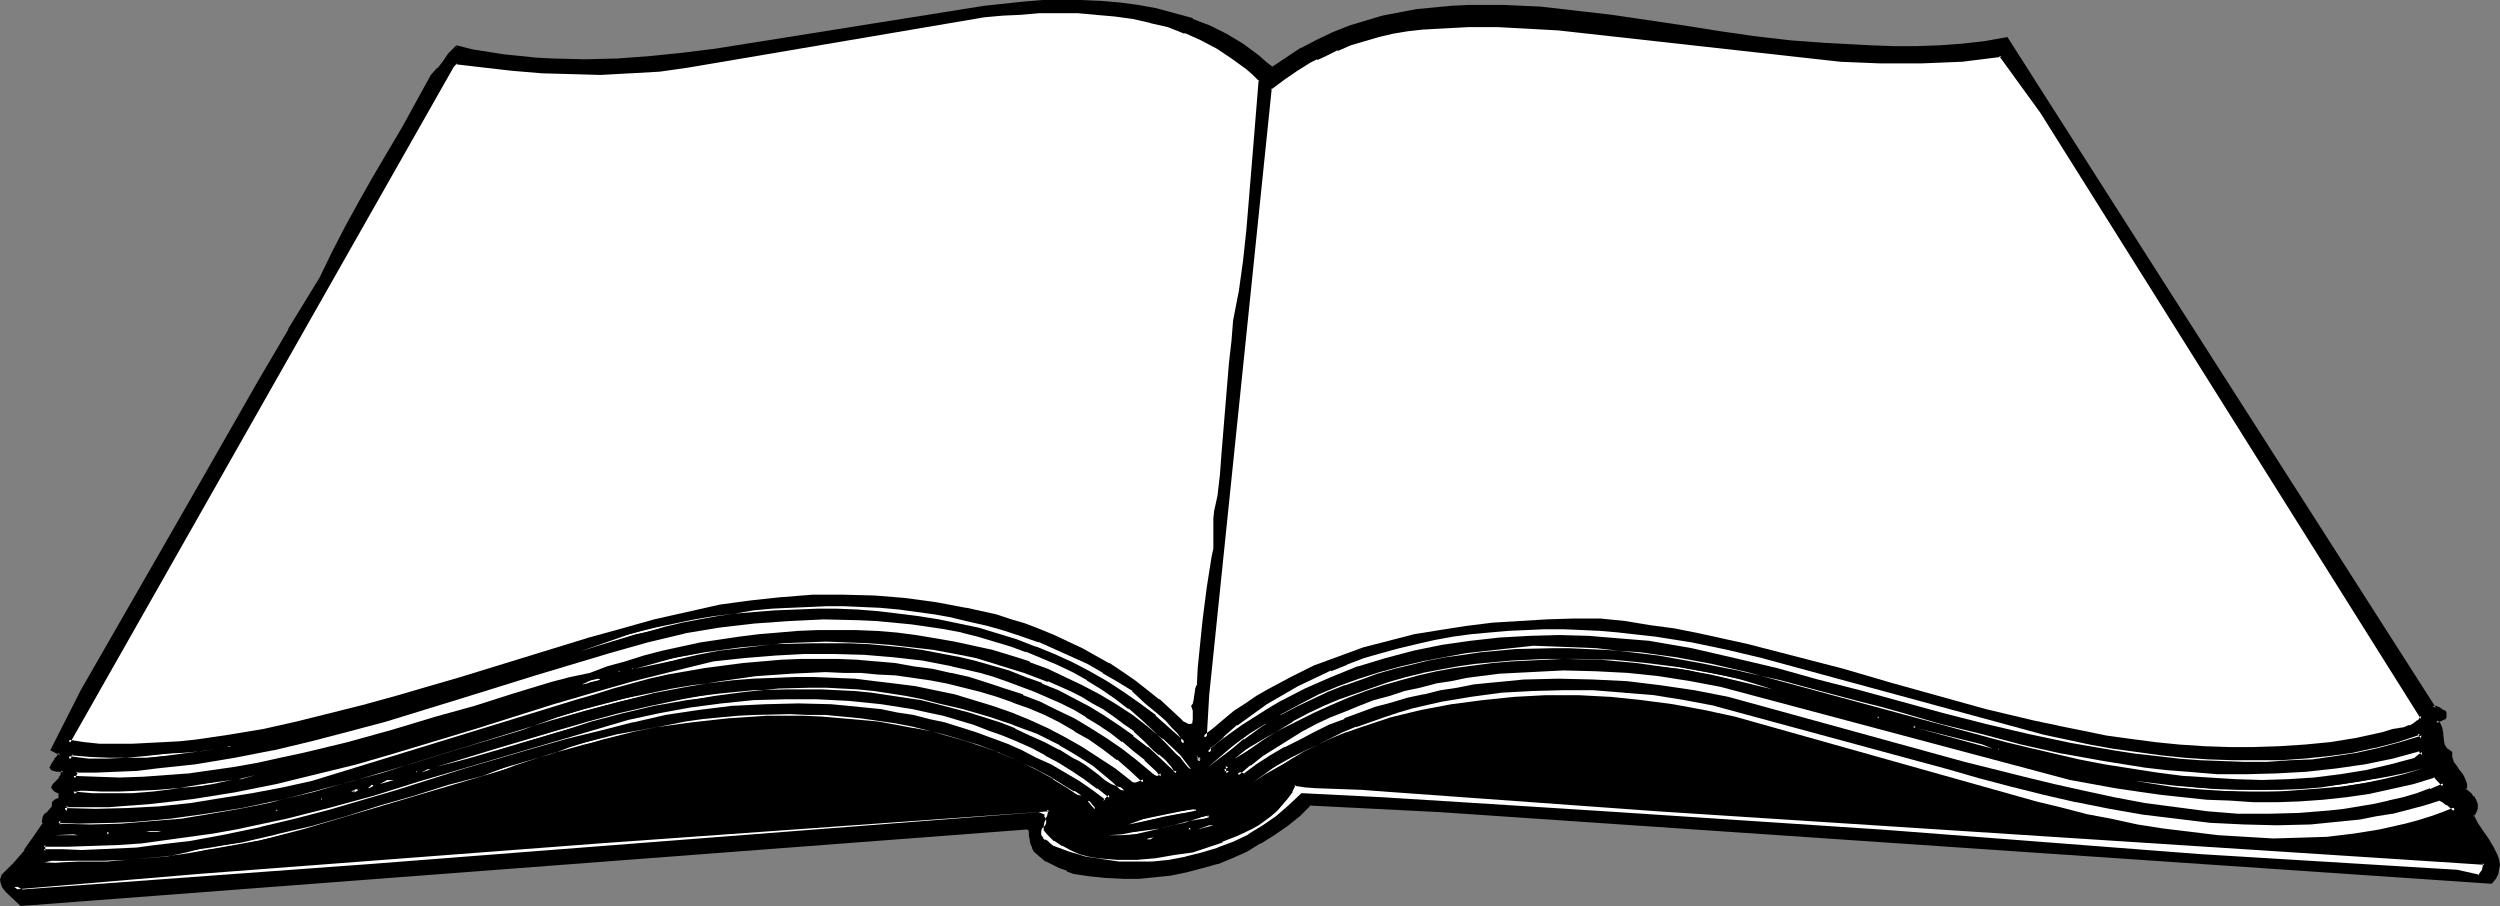 <?xml version="1.0" encoding="UTF-8" standalone="no"?>
<svg
   version="1.0"
   width="129.766mm"
   height="47.028mm"
   id="svg129"
   sodipodi:docname="Book 53.wmf"
   xmlns:inkscape="http://www.inkscape.org/namespaces/inkscape"
   xmlns:sodipodi="http://sodipodi.sourceforge.net/DTD/sodipodi-0.dtd"
   xmlns="http://www.w3.org/2000/svg"
   xmlns:svg="http://www.w3.org/2000/svg">
  <rect width="100%" height="100%" fill="#808080" stroke="none"/>
  <sodipodi:namedview
     id="namedview129"
     pagecolor="#ffffff"
     bordercolor="#000000"
     borderopacity="0.25"
     inkscape:showpageshadow="2"
     inkscape:pageopacity="0.0"
     inkscape:pagecheckerboard="0"
     inkscape:deskcolor="#d1d1d1"
     inkscape:document-units="mm" />
  <defs
     id="defs1">
    <pattern
       id="WMFhbasepattern"
       patternUnits="userSpaceOnUse"
       width="6"
       height="6"
       x="0"
       y="0" />
  </defs>
  <path
     style="fill:#000000;fill-opacity:1;fill-rule:evenodd;stroke:none"
     d="m 249.51,13.573 2.909,-1.939 3.07,-1.939 3.07,-1.616 3.07,-1.454 3.232,-1.131 3.232,-1.131 3.232,-0.808 3.232,-0.646 3.394,-0.646 3.394,-0.485 3.394,-0.162 3.394,-0.323 h 6.949 l 7.11,0.485 6.949,0.646 7.11,0.97 14.059,2.101 7.11,0.97 6.949,1.131 6.787,0.808 6.787,0.485 9.05,0.485 h 4.525 4.525 l 4.525,-0.162 4.525,-0.162 4.363,-0.646 4.202,-0.646 30.542,47.829 53.166,83.377 h 0.323 0.162 l 0.485,0.162 0.485,0.323 0.646,0.323 0.162,0.162 v 0.646 l -0.162,0.162 -1.616,0.808 0.323,0.323 0.323,0.323 0.162,0.808 0.162,0.808 0.162,1.777 0.162,0.808 0.323,0.323 0.323,0.323 0.485,0.323 0.485,0.323 -0.162,0.485 v 0.485 l 0.323,0.97 0.646,0.808 0.646,0.808 0.646,0.97 0.485,0.808 0.162,0.97 v 0.485 l -0.162,0.485 1.293,0.97 0.485,0.646 0.323,0.485 0.162,0.808 v 0.646 l -0.162,0.808 -0.485,0.646 0.646,1.616 1.131,1.616 1.131,1.454 0.97,1.616 0.808,1.616 0.162,0.97 0.162,0.808 v 0.808 l -0.323,0.808 -0.485,0.808 -0.485,0.97 -206.201,-14.058 -25.533,-1.454 -2.262,2.262 -2.424,1.939 -2.424,1.777 -2.747,1.616 -2.586,1.454 -2.909,1.293 -2.747,1.131 -3.07,0.97 -2.909,0.646 -3.07,0.646 -3.232,0.323 -3.07,0.323 h -3.07 l -3.232,-0.162 -3.232,-0.323 -3.232,-0.485 -1.293,-0.485 -1.293,-0.485 -1.454,-0.646 -1.293,-0.646 -1.131,-0.97 -0.97,-0.97 -0.485,-0.646 -0.323,-0.646 -0.162,-0.808 v -0.808 -0.808 l -0.323,-0.485 -0.485,-0.162 -197.475,14.866 -2.586,-2.585 -0.646,-0.646 -0.323,-0.646 v -0.808 -0.323 l 0.323,-0.323 1.131,-1.293 1.131,-1.131 2.101,-2.585 1.778,-2.585 1.939,-2.585 -0.162,-0.485 v -0.323 -0.485 l 0.323,-0.485 0.485,-0.323 0.808,-0.97 0.162,-0.485 v -0.646 l 0.485,-0.323 0.485,-0.162 0.323,-0.323 0.162,-0.323 v -0.323 -0.485 l -0.162,-0.162 -0.646,-0.323 -0.323,-0.162 -0.162,-0.162 -0.162,-0.323 0.162,-0.485 0.646,-0.485 0.646,-0.808 0.323,-0.646 0.323,-0.808 -0.646,-0.162 h -0.646 l -0.646,-0.162 -0.323,-0.162 -0.162,-0.323 0.323,-0.646 0.485,-0.646 0.485,-0.646 0.485,-0.646 -1.616,-0.808 5.979,-11.472 22.947,-40.234 5.979,-10.18 5.656,-10.18 5.979,-10.18 6.141,-10.18 2.424,-5.009 2.586,-5.009 2.747,-5.009 2.909,-4.848 5.656,-9.857 2.747,-5.009 2.747,-4.848 1.293,-1.454 1.131,-1.454 1.131,-1.454 1.131,-1.293 3.07,0.646 3.07,0.646 3.232,0.323 3.07,0.485 3.232,0.162 3.232,0.162 6.302,0.323 6.464,-0.323 6.464,-0.323 6.464,-0.646 6.302,-0.808 52.682,-8.564 7.595,-0.646 3.878,-0.323 3.717,-0.162 3.717,0.162 h 3.717 l 3.878,0.323 3.555,0.485 3.555,0.808 3.717,0.808 3.394,1.131 3.394,1.293 3.232,1.777 3.07,1.939 3.07,2.101 1.454,1.131 z"
     id="path1" />
  <path
     style="fill:#000000;fill-opacity:1;fill-rule:evenodd;stroke:none"
     d="m 249.51,14.058 3.232,-2.101 2.909,-1.777 v 0 l 3.07,-1.777 3.07,-1.293 v 0 l 3.232,-1.131 v 0 l 3.232,-1.131 3.232,-0.808 3.232,-0.808 v 0 l 3.394,-0.485 3.394,-0.485 3.394,-0.323 h -0.162 l 3.394,-0.162 h 6.949 l 7.11,0.485 h -0.162 l 7.11,0.646 7.11,0.808 14.059,2.262 7.11,0.97 6.949,0.97 6.787,0.808 6.787,0.646 v 0 l 9.05,0.323 4.525,0.162 h 4.525 l 4.525,-0.162 4.525,-0.323 v 0 l 4.363,-0.485 4.363,-0.646 -0.485,-0.323 30.381,47.99 53.651,83.701 0.485,-0.323 h -0.162 0.162 -0.162 l 0.485,0.323 0.485,0.323 0.646,0.162 -0.162,-0.162 v 0.162 -0.162 0.646 -0.323 0.162 h 0.162 l -2.262,1.131 0.808,0.646 v -0.162 l 0.162,0.485 v -0.162 l 0.323,0.808 v -0.162 l 0.162,0.808 v 1.777 l 0.323,0.97 0.323,0.323 v 0 l 0.323,0.485 0.485,0.323 0.485,0.323 -0.162,-0.323 v 0.485 0.485 l 0.323,1.131 0.646,0.97 0.646,0.808 0.646,0.808 v 0 l 0.485,0.808 h -0.162 l 0.323,0.808 v 0 0.485 -0.162 l -0.323,0.646 1.454,1.293 v -0.162 l 0.485,0.646 h -0.162 l 0.485,0.646 -0.162,-0.162 0.162,0.646 v 0 0.646 -0.162 l -0.162,0.808 0.162,-0.162 -0.646,0.97 0.808,1.777 v 0.162 l 1.131,1.454 0.97,1.616 1.131,1.616 v 0 l 0.646,1.454 v 0 l 0.323,0.808 v 0 0.808 -0.162 0.808 0 l -0.323,0.808 h 0.162 l -0.485,0.808 v 0 l -0.646,0.808 0.485,-0.162 -206.201,-14.058 -25.694,-1.293 -2.424,2.262 v 0 l -2.262,1.939 v 0 l -2.586,1.777 -2.586,1.616 v 0 l -2.747,1.454 -2.747,1.293 v 0 l -2.909,0.97 h 0.162 l -2.909,0.97 -3.07,0.808 v 0 l -3.07,0.485 -3.07,0.485 -3.07,0.162 v 0 l -3.07,0.162 -3.232,-0.162 v 0 l -3.232,-0.323 -3.232,-0.485 h 0.162 l -1.293,-0.485 v 0 l -1.293,-0.485 -1.454,-0.646 -1.293,-0.646 v 0 l -1.131,-0.97 0.162,0.162 -1.131,-1.131 0.162,0.162 -0.323,-0.646 v 0 l -0.323,-0.646 v 0 l -0.162,-0.808 v 0.162 -0.808 l -0.162,-0.97 -0.323,-0.646 -0.646,-0.323 -197.637,14.866 0.323,0.162 -2.586,-2.585 v 0.162 l -0.646,-0.808 0.162,0.162 -0.323,-0.646 v 0 -0.646 0 -0.323 0.162 L 1.131,172.087 H 0.97 l 1.293,-1.131 1.131,-1.131 v -0.162 l 1.939,-2.424 h 0.162 l 1.939,-2.747 1.778,-2.747 v -0.646 0.162 l -0.162,-0.323 v 0.162 l 0.162,-0.646 v 0.162 l 0.162,-0.485 v 0.162 l 0.485,-0.485 0.808,-0.808 0.323,-0.646 v -0.808 l -0.162,0.323 0.485,-0.323 h -0.162 l 0.646,-0.162 0.485,-0.485 v -0.323 -0.485 0 l 0.162,-0.485 -0.485,-0.485 -0.646,-0.323 h 0.162 l -0.323,-0.323 -0.323,-0.162 0.162,0.162 -0.162,-0.162 v 0.323 l 0.162,-0.323 v 0 l 0.646,-0.485 v -0.162 l 0.646,-0.646 0.323,-0.808 h 0.162 l 0.323,-1.293 -1.131,-0.323 h -0.646 v 0 l -0.485,-0.162 0.162,0.162 -0.323,-0.162 v 0 l -0.162,-0.162 v 0.485 l 0.323,-0.808 v 0.162 l 0.485,-0.646 v 0 l 0.646,-0.646 0.485,-1.131 -1.939,-1.131 0.162,0.646 5.979,-11.311 22.947,-40.396 5.979,-10.018 v -0.162 l 5.818,-10.18 5.818,-10.18 v 0 L 63.347,54.939 V 54.777 l 2.424,-5.009 2.586,-5.009 2.747,-4.848 2.909,-5.009 v 0.162 l 5.656,-9.857 v -0.162 l 2.909,-4.848 2.586,-5.009 v 0.162 l 1.293,-1.454 v 0 l 1.131,-1.454 v 0 L 88.718,10.988 v 0 l 1.131,-1.293 -0.323,0.162 V 8.887 l -1.454,1.454 -0.162,0.162 -0.97,1.454 v 0 l -1.131,1.454 v -0.162 l -1.293,1.454 -2.747,5.009 -2.747,5.009 v 0 l -5.818,9.857 v 0 l -2.747,4.848 -2.747,5.009 -2.586,5.009 -2.424,5.009 v 0 l -6.141,10.018 v 0.162 L 50.581,74.813 44.763,84.993 v 0 l -5.818,10.18 -23.109,40.234 -5.979,11.796 1.939,0.97 -0.323,-0.485 -0.323,0.646 0.162,-0.162 -0.646,0.646 v 0.162 l -0.485,0.646 -0.485,0.97 0.323,0.485 0.485,0.162 0.646,0.162 h 0.808 -0.162 l 0.646,0.162 -0.323,-0.485 -0.323,0.808 h 0.162 l -0.485,0.646 h 0.162 l -0.646,0.646 v 0 l -0.646,0.646 -0.323,0.646 0.323,0.485 0.323,0.323 0.323,0.162 v 0 l 0.646,0.323 -0.162,-0.162 0.162,0.323 -0.162,-0.323 v 0.485 0 0.323 -0.162 0.323 l 0.162,-0.162 -0.323,0.323 v -0.162 l -0.646,0.323 -0.485,0.485 v 0.808 -0.162 l -0.162,0.485 v -0.162 l -0.808,0.97 -0.485,0.323 -0.323,0.485 -0.162,0.808 v 0.485 0 l 0.162,0.323 v -0.323 l -1.778,2.585 -1.939,2.747 h 0.162 l -2.101,2.424 v 0 l -1.131,1.131 -1.293,1.293 -0.162,0.485 L 0,172.572 l 0.162,0.808 0.323,0.808 0.646,0.808 v 0 l 2.909,2.747 197.637,-15.027 h -0.323 l 0.485,0.162 -0.162,-0.162 0.162,0.485 v -0.162 0.97 l 0.162,0.646 v 0.162 l 0.162,0.808 0.323,0.646 v 0.162 l 0.323,0.646 1.131,0.97 1.131,0.97 h 0.162 l 1.293,0.646 1.293,0.646 1.454,0.485 v 0.162 l 1.293,0.485 3.232,0.485 3.232,0.323 h 0.162 l 3.232,0.162 h 3.07 v 0 l 3.232,-0.323 3.07,-0.323 3.07,-0.646 v 0 l 3.07,-0.808 2.909,-0.808 h 0.162 l 2.747,-1.131 v 0 l 2.909,-1.293 2.586,-1.616 h 0.162 l 2.586,-1.616 2.586,-1.777 v 0 l 2.424,-1.939 v 0 l 2.262,-2.262 -0.323,0.162 25.533,1.293 206.363,14.058 0.808,-0.97 v 0 l 0.485,-0.97 0.162,-0.97 0.162,-0.808 -0.162,-0.97 v 0 l -0.323,-0.97 v 0 l -0.808,-1.616 v 0 l -0.97,-1.616 -1.131,-1.616 -0.97,-1.454 v 0 l -0.808,-1.616 v 0.485 l 0.485,-0.808 0.323,-0.808 v -0.97 l -0.323,-0.808 -0.323,-0.646 h -0.162 l -0.485,-0.646 -1.131,-0.97 0.162,0.323 0.162,-0.485 v -0.646 l -0.323,-0.97 -0.485,-0.97 v 0 l -0.646,-0.808 -0.646,-0.97 -0.646,-0.808 0.162,0.162 -0.323,-0.97 v 0.162 -0.485 0 -0.646 l -0.646,-0.485 -0.485,-0.323 0.162,0.162 -0.323,-0.485 v 0 l -0.162,-0.323 v 0.162 l -0.162,-0.808 v 0 l -0.162,-1.616 -0.162,-0.97 -0.323,-0.808 -0.323,-0.485 -0.485,-0.323 v 0.646 l 1.778,-0.808 0.162,-0.323 v -0.97 l -0.162,-0.323 -0.808,-0.323 h 0.162 l -0.485,-0.323 -0.646,-0.323 h -0.485 l -0.323,0.162 0.646,0.162 -53.328,-83.377 -30.704,-48.152 -4.525,0.808 -4.363,0.485 h 0.162 l -4.525,0.323 -4.525,0.162 h -4.525 L 366.993,8.887 357.944,8.402 v 0 L 351.318,7.918 344.369,7.11 337.582,6.14 330.472,5.009 316.251,2.909 309.302,2.101 302.192,1.293 v 0 l -7.11,-0.323 h -6.949 l -3.394,0.162 v 0 l -3.394,0.323 -3.394,0.323 -3.394,0.646 v 0 l -3.394,0.646 -3.232,0.97 -3.232,0.97 v 0 l -3.232,1.293 v 0 l -3.07,1.454 -3.07,1.616 h -0.162 l -2.909,1.939 -2.909,1.939 h 0.485 z"
     id="path2" />
  <path
     style="fill:#000000;fill-opacity:1;fill-rule:evenodd;stroke:none"
     d="m 89.526,9.857 3.07,0.646 v 0 l 3.07,0.485 3.07,0.485 3.232,0.323 3.07,0.323 h 0.162 l 3.232,0.162 6.302,0.162 6.464,-0.162 6.464,-0.485 h 0.162 l 6.302,-0.485 6.464,-0.97 52.52,-8.402 7.595,-0.808 v 0 l 3.878,-0.162 3.717,-0.162 h 3.717 l 3.717,0.162 v 0 l 3.717,0.323 3.717,0.485 3.555,0.646 v 0 l 3.555,0.97 3.394,1.131 V 4.363 l 3.394,1.454 3.232,1.616 h -0.162 l 3.232,1.939 3.07,2.101 v 0 l 1.454,1.131 h -0.162 l 1.778,1.454 0.323,-0.808 -1.454,-1.131 v 0 l -1.454,-1.293 v 0 l -3.07,-2.262 -3.232,-1.939 v 0 l -3.232,-1.616 -3.394,-1.293 V 3.555 l -3.555,-0.97 -3.555,-0.97 v 0 l -3.555,-0.646 -3.717,-0.485 -3.717,-0.323 h -0.162 L 212.019,0 h -3.717 -3.717 l -3.878,0.323 v 0 l -7.595,0.808 -52.682,8.402 -6.464,0.808 -6.302,0.646 v 0 l -6.464,0.485 -6.464,0.162 -6.302,-0.162 -3.232,-0.162 v 0 l -3.07,-0.323 -3.232,-0.323 -3.07,-0.485 -3.07,-0.485 v 0 L 89.526,8.887 Z"
     id="path3" />
  <path
     style="fill:#ffffff;fill-opacity:1;fill-rule:evenodd;stroke:none"
     d="m 247.409,15.674 -0.646,5.979 -0.485,5.979 -0.808,11.796 -0.646,5.979 -0.646,5.817 -0.808,5.817 -0.97,5.817 -0.323,4.04 -0.485,4.363 -0.646,8.726 -0.808,8.887 -0.485,4.363 -0.323,4.201 -0.485,1.454 -0.162,1.293 -0.162,1.454 v 4.524 l -0.162,1.454 -0.162,1.454 -0.97,6.302 -0.808,6.14 -0.646,6.302 -0.323,3.232 -0.162,3.232 -0.323,0.485 v 0.485 l -0.162,1.131 -0.162,1.131 -0.162,0.485 -0.323,0.485 0.323,0.808 v 0.97 0.97 l -0.162,0.808 -0.323,0.323 -0.323,0.162 h -0.646 l -0.646,-0.323 -0.646,-0.485 -2.262,-2.101 -2.262,-2.101 -2.424,-1.939 -2.424,-1.777 -2.424,-1.777 -2.586,-1.616 -2.586,-1.454 -2.586,-1.454 -2.747,-1.293 -2.747,-1.293 -2.747,-0.97 -2.909,-1.131 -2.747,-0.97 -2.909,-0.808 -2.909,-0.646 -2.909,-0.808 -5.979,-1.131 -5.979,-0.646 -5.979,-0.485 -6.141,-0.162 h -6.141 l -5.979,0.323 -6.141,0.808 -5.818,0.808 -6.464,1.454 -6.464,1.454 -6.302,1.777 -6.464,1.777 -12.605,3.716 -12.766,3.878 -12.605,3.878 -6.464,1.777 -6.464,1.616 -6.464,1.616 -6.626,1.293 -6.787,1.293 -6.626,0.97 -3.07,0.323 -3.07,0.162 -6.302,0.323 h -3.07 -3.232 l -3.07,-0.323 -3.07,-0.485 75.306,-132.822 0.646,-0.646 5.656,0.808 5.656,0.646 5.656,0.323 5.818,0.323 h 5.656 l 5.818,-0.162 5.818,-0.485 5.656,-0.808 57.853,-9.695 3.717,-0.485 3.555,-0.162 3.717,-0.162 3.717,-0.162 3.717,0.162 3.717,0.162 3.555,0.485 3.555,0.485 3.555,0.646 3.394,0.97 3.394,1.131 3.232,1.293 3.07,1.777 3.07,1.777 2.747,2.262 1.454,1.131 z"
     id="path4" />
  <path
     style="fill:#000000;fill-opacity:1;fill-rule:evenodd;stroke:none"
     d="m 247.086,15.997 -0.162,-0.323 -0.485,5.979 -0.485,5.979 -0.97,11.796 -0.485,5.817 -0.646,5.979 -0.808,5.817 -1.131,5.817 -0.323,4.04 -0.485,4.201 -1.454,17.613 -0.323,4.363 -0.485,4.201 v 0 l -0.323,1.454 v 0 l -0.323,1.454 -0.162,1.454 v 4.524 -0.162 1.616 l -0.323,1.454 -0.97,6.14 -0.808,6.302 -0.646,6.302 -0.323,3.232 v 0 l -0.162,3.232 0.162,-0.162 -0.323,0.485 -0.162,0.485 v 0 l -0.162,1.131 -0.162,1.131 v 0 l -0.162,0.646 0.162,-0.162 -0.485,0.646 0.323,0.97 v -0.162 0.97 0.97 0 l -0.162,0.808 0.162,-0.323 -0.323,0.323 h 0.162 -0.323 0.162 -0.646 0.162 l -0.646,-0.323 v 0 l -0.646,-0.323 h 0.162 l -2.262,-2.101 -2.262,-2.101 h -0.162 l -2.424,-1.939 v 0 l -2.262,-1.777 -2.586,-1.777 -2.424,-1.616 h -0.162 l -2.586,-1.454 -2.586,-1.454 -2.747,-1.293 -2.747,-1.293 -2.747,-1.131 v 0 l -2.909,-1.131 -2.747,-0.808 -2.909,-0.97 -2.909,-0.646 -2.909,-0.646 h -0.162 l -5.979,-1.131 -5.979,-0.808 -5.979,-0.485 v 0 l -6.141,-0.162 h -6.141 l -5.979,0.485 h -0.162 l -5.979,0.646 -5.979,0.808 v 0 l -6.464,1.454 -6.464,1.454 -6.302,1.777 -6.464,1.777 -12.605,3.878 -12.605,3.878 -12.766,3.716 -6.464,1.777 -6.464,1.616 -6.464,1.616 v 0 l -6.464,1.454 -6.787,1.131 -6.626,0.97 -3.07,0.323 v 0 l -3.07,0.162 -6.302,0.323 h -3.07 -3.232 v 0 l -3.07,-0.323 -3.07,-0.485 0.323,0.646 L 89.041,13.088 v 0 l 0.646,-0.646 -0.323,0.162 5.494,0.646 5.656,0.646 5.818,0.485 v 0 l 5.818,0.162 5.656,0.162 5.818,-0.323 h 0.162 l 5.656,-0.323 5.656,-0.808 58.014,-9.857 3.555,-0.323 v 0 l 3.555,-0.162 3.717,-0.323 h 3.717 3.717 l 3.717,0.323 h -0.162 l 3.717,0.323 3.555,0.485 3.555,0.808 h -0.162 l 3.555,0.808 3.232,1.293 V 6.463 l 3.232,1.454 3.07,1.616 v 0 l 2.909,1.939 2.909,2.101 v 0 l 1.293,1.131 1.293,1.293 0.808,-0.323 -1.454,-1.616 -1.454,-1.131 v 0 l -2.909,-2.262 -2.909,-1.939 h -0.162 l -3.07,-1.616 -3.232,-1.293 V 5.655 l -3.394,-1.131 -3.394,-0.97 h -0.162 l -3.394,-0.646 -3.717,-0.485 -3.555,-0.323 v 0 l -3.717,-0.323 h -3.717 -3.717 l -3.717,0.162 -3.555,0.323 h -0.162 l -3.555,0.323 -58.014,9.857 -5.494,0.646 -5.818,0.485 v 0 l -5.818,0.323 -5.656,-0.162 -5.818,-0.162 v 0 L 100.677,13.088 95.021,12.442 89.203,11.634 88.395,12.604 12.766,145.911 l 3.555,0.646 3.07,0.162 h 0.162 l 3.232,0.162 h 3.07 l 6.302,-0.485 3.07,-0.162 h 0.162 l 2.909,-0.162 6.787,-0.97 6.626,-1.293 6.626,-1.454 v 0 l 6.626,-1.454 6.302,-1.777 6.464,-1.777 12.766,-3.716 12.766,-3.878 12.605,-3.878 6.302,-1.777 6.464,-1.616 6.302,-1.616 6.464,-1.293 v 0 l 5.979,-0.97 5.979,-0.646 v 0 l 5.979,-0.323 6.141,-0.162 6.141,0.162 h -0.162 l 5.979,0.485 6.141,0.808 5.818,1.131 v 0 l 2.909,0.646 2.909,0.808 2.909,0.808 2.909,0.97 2.747,0.97 v 0 l 2.747,1.131 2.747,1.131 2.747,1.454 2.586,1.293 2.586,1.454 h -0.162 l 2.586,1.777 2.586,1.616 2.262,1.777 v 0 l 2.424,1.939 v 0 l 2.262,2.101 2.262,2.101 v 0 l 0.808,0.485 0.646,0.323 h 0.808 l 0.485,-0.162 0.485,-0.323 0.323,-1.131 v -0.97 l -0.162,-0.97 -0.323,-0.97 v 0.485 l 0.323,-0.646 0.323,-0.646 0.162,-1.131 v -1.131 0.162 l 0.162,-0.485 v 0 l 0.323,-0.485 0.162,-3.393 v 0 l 0.162,-3.07 0.808,-6.302 0.808,-6.302 0.808,-6.302 0.323,-1.454 0.162,-1.454 v 0 -4.524 0.162 -1.454 l 0.323,-1.454 v 0 l 0.485,-1.454 0.323,-4.201 0.485,-4.363 1.454,-17.613 0.323,-4.201 0.485,-4.04 0.97,-5.817 0.808,-5.817 0.646,-5.979 0.485,-5.817 0.97,-11.957 0.485,-5.817 0.646,-6.14 z"
     id="path5" />
  <path
     style="fill:#ffffff;fill-opacity:1;fill-rule:evenodd;stroke:none"
     d="m 361.014,11.634 7.918,0.323 7.918,0.162 4.04,-0.323 3.878,-0.162 4.04,-0.323 3.878,-0.485 7.918,11.149 74.659,118.764 -0.646,0.808 -0.808,0.646 -0.97,0.485 -1.131,0.323 -1.131,0.323 -1.131,0.162 -2.101,0.646 -5.01,0.97 -5.171,0.808 -5.01,0.646 -5.01,0.323 -5.01,0.162 h -4.848 l -4.848,-0.162 -4.848,-0.323 -4.848,-0.485 -4.848,-0.646 -4.686,-0.808 -4.848,-0.808 -4.686,-0.97 -4.686,-1.131 -9.373,-2.262 -18.746,-5.171 -9.373,-2.585 -9.373,-2.585 -9.373,-2.262 -9.534,-2.101 -4.686,-0.97 -4.848,-0.808 -4.848,-0.646 -4.848,-0.485 h -5.333 l -5.171,0.162 -5.333,0.162 -5.171,0.485 -5.171,0.485 -5.171,0.808 -5.171,0.97 -4.848,1.293 -5.01,1.293 -4.848,1.616 -4.686,1.939 -4.686,2.101 -4.525,2.424 -2.101,1.293 -2.262,1.454 -2.101,1.454 -2.101,1.616 -1.939,1.616 -2.101,1.777 0.485,-8.402 12.443,-119.088 2.424,-1.939 2.586,-1.777 2.747,-1.616 1.293,-0.646 1.454,-0.485 2.586,-1.293 2.586,-1.131 2.747,-0.808 2.747,-0.646 2.909,-0.646 2.909,-0.485 2.909,-0.485 2.909,-0.162 5.979,-0.323 5.979,0.162 5.979,0.162 5.818,0.323 z"
     id="path6" />
  <path
     style="fill:#000000;fill-opacity:1;fill-rule:evenodd;stroke:none"
     d="m 361.014,12.119 v 0 l 7.918,0.323 h 7.918 l 4.04,-0.162 3.878,-0.162 h 0.162 l 3.878,-0.485 3.878,-0.485 -0.485,-0.162 8.08,11.149 74.659,118.926 v -0.646 l -0.646,0.97 v -0.162 l -0.808,0.646 v 0 l -0.808,0.485 v -0.162 l -1.131,0.485 -1.131,0.162 h 0.162 l -1.131,0.162 v 0 l -2.101,0.646 v 0 l -5.171,1.131 -5.01,0.808 -5.01,0.485 -5.01,0.323 v 0 l -5.01,0.162 h -4.848 l -4.848,-0.162 -4.848,-0.323 v 0 l -4.848,-0.485 -4.848,-0.646 -4.686,-0.646 -4.686,-0.97 -4.848,-0.97 h 0.162 l -4.686,-0.97 -9.534,-2.262 -18.584,-5.171 -9.373,-2.747 -9.373,-2.424 -9.373,-2.424 -9.534,-2.101 v 0 l -4.848,-0.97 -4.848,-0.646 -4.848,-0.808 -4.848,-0.485 h -5.333 l -5.171,0.162 -5.333,0.323 v 0 l -5.333,0.323 -5.171,0.646 -5.171,0.808 -5.01,0.808 v 0 l -5.01,1.293 -5.01,1.293 -4.848,1.777 v 0 l -4.848,1.777 v 0 l -4.525,2.262 -4.525,2.424 v 0 l -2.262,1.293 -2.101,1.454 -2.262,1.454 -1.939,1.616 v 0 l -2.101,1.777 v 0 l -2.101,1.616 0.808,0.323 0.485,-8.402 v 0 l 12.282,-119.088 -0.162,0.323 2.586,-1.939 2.586,-1.777 2.586,-1.616 v 0 l 1.293,-0.646 v 0.162 l 1.454,-0.646 v 0 l 2.586,-1.293 v 0.162 l 2.586,-1.131 v 0 l 2.747,-0.808 2.747,-0.808 v 0 l 2.747,-0.646 2.909,-0.485 2.909,-0.323 2.909,-0.162 v 0 l 5.979,-0.323 h 5.979 l 5.979,0.323 5.818,0.323 v 0 l 55.267,6.14 V 11.311 L 305.908,5.171 h -0.162 l -5.818,-0.485 -5.979,-0.162 h -5.979 l -5.979,0.162 v 0 l -3.07,0.323 -2.909,0.323 -2.909,0.485 -2.747,0.646 h -0.162 l -2.747,0.646 -2.747,0.97 v 0 l -2.586,0.97 V 9.21 l -2.586,1.131 v 0 l -1.454,0.485 v 0.162 l -1.293,0.646 h -0.162 l -2.586,1.616 -2.586,1.777 -2.586,2.101 -12.443,119.088 v 0.162 l -0.646,9.372 2.747,-2.424 v 0 l 2.101,-1.616 v 0 l 2.101,-1.454 2.101,-1.616 2.101,-1.293 2.262,-1.454 h -0.162 l 4.525,-2.262 4.686,-2.262 v 0 l 4.686,-1.777 v 0 l 4.848,-1.616 4.848,-1.454 5.01,-1.131 v 0 l 5.01,-0.97 5.171,-0.808 5.171,-0.485 5.333,-0.485 h -0.162 l 5.333,-0.323 5.171,-0.162 h 5.333 v 0 l 4.848,0.646 4.848,0.646 4.686,0.808 4.848,0.97 v 0 l 9.373,1.939 9.534,2.424 9.373,2.585 9.211,2.585 18.746,5.171 9.373,2.262 4.686,1.131 h 0.162 l 4.686,0.97 4.686,0.808 4.848,0.808 4.848,0.646 4.686,0.485 h 0.162 l 4.848,0.323 4.848,0.162 h 4.848 l 5.01,-0.162 v 0 l 5.01,-0.485 5.01,-0.485 5.171,-0.808 5.171,-0.97 v 0 l 2.101,-0.646 v 0 l 1.131,-0.162 v 0 l 1.131,-0.323 1.131,-0.323 v -0.162 l 0.97,-0.323 0.97,-0.808 0.808,-1.131 -74.821,-119.088 -8.08,-11.311 -4.202,0.485 -3.878,0.323 v 0 l -3.878,0.323 -4.04,0.162 -7.918,-0.162 -7.918,-0.162 v 0 z"
     id="path7" />
  <path
     style="fill:#ffffff;fill-opacity:1;fill-rule:evenodd;stroke:none"
     d="m 232.219,144.941 v 0.97 l -2.909,-2.585 -2.909,-2.585 -3.07,-2.424 -3.07,-2.262 -3.232,-2.101 -3.394,-1.939 -3.394,-1.777 -3.555,-1.454 -3.717,-1.616 -3.555,-1.293 -3.878,-1.293 -3.717,-0.97 -3.878,-0.97 -3.878,-0.808 -3.878,-0.646 -4.04,-0.485 -3.878,-0.323 -4.04,-0.323 -4.04,-0.162 h -3.878 -4.04 l -4.04,0.162 -4.04,0.323 -4.04,0.485 -3.878,0.485 -4.04,0.646 -3.717,0.808 -3.878,0.808 -3.878,0.808 -3.717,1.131 -3.717,1.131 -3.555,1.131 3.232,-1.131 3.232,-1.131 3.232,-1.131 3.394,-0.97 3.394,-0.808 3.394,-0.808 3.555,-0.808 3.394,-0.646 3.555,-0.485 3.555,-0.485 3.555,-0.323 3.555,-0.323 3.717,-0.162 3.555,-0.162 h 3.555 l 3.555,0.162 3.717,0.162 3.555,0.485 3.394,0.323 3.555,0.485 3.555,0.646 3.394,0.808 3.394,0.808 3.394,0.97 3.394,1.131 3.232,1.131 3.394,1.454 3.07,1.293 3.232,1.616 3.07,1.616 2.909,1.777 2.909,1.939 2.586,2.424 2.747,2.262 1.293,1.131 1.131,1.293 1.131,1.131 z"
     id="path8" />
  <path
     style="fill:#000000;fill-opacity:1;fill-rule:evenodd;stroke:none"
     d="m 231.896,145.103 -0.162,-0.162 v 0.97 l 0.808,-0.323 -2.909,-2.585 -2.909,-2.585 v -0.162 l -3.07,-2.262 -3.232,-2.262 -3.232,-2.101 v 0 l -3.394,-1.939 -3.394,-1.777 -3.555,-1.616 -3.555,-1.454 h -0.162 l -3.717,-1.454 -3.717,-1.131 -3.717,-1.131 -3.878,-0.808 v 0 l -3.878,-0.808 -4.04,-0.646 -3.878,-0.485 -4.04,-0.485 v 0 l -4.04,-0.323 -4.04,-0.162 h -3.878 l -4.04,0.162 -4.04,0.162 h -0.162 l -4.04,0.323 -3.878,0.323 -4.04,0.485 -3.878,0.646 -3.878,0.808 -3.878,0.808 v 0 l -3.878,0.97 -3.717,0.97 -3.555,1.131 -3.717,1.293 0.323,0.808 3.232,-1.293 v 0 l 3.232,-1.131 3.232,-0.97 3.394,-0.97 3.394,-0.97 3.394,-0.808 v 0 l 3.394,-0.646 3.555,-0.646 3.394,-0.485 3.717,-0.646 3.555,-0.323 h -0.162 l 3.555,-0.162 3.717,-0.162 3.555,-0.162 h 3.555 l 3.555,0.162 3.717,0.162 h -0.162 l 3.555,0.323 3.555,0.485 3.555,0.485 3.555,0.646 h -0.162 l 3.394,0.808 3.555,0.808 3.394,0.97 3.394,1.131 3.232,1.131 -0.162,-0.162 3.232,1.454 3.232,1.454 3.232,1.454 3.07,1.777 h -0.162 l 3.07,1.777 2.909,1.777 h -0.162 l 2.586,2.424 2.747,2.262 1.293,1.131 1.131,1.293 1.131,1.131 v 0 l 0.97,1.293 0.808,-0.323 -1.131,-1.454 v 0 l -1.131,-1.293 -1.131,-1.293 -1.293,-1.131 -2.747,-2.262 -2.586,-2.424 v 0 l -2.909,-1.939 -3.07,-1.777 v 0 l -3.07,-1.777 -3.232,-1.454 -3.07,-1.454 -3.232,-1.293 h -0.162 l -3.232,-1.293 -3.394,-1.131 -3.394,-0.808 -3.394,-0.97 -3.394,-0.646 h -0.162 l -3.394,-0.646 -3.555,-0.646 -3.555,-0.323 -3.555,-0.323 v 0 l -3.717,-0.162 -3.555,-0.162 h -3.555 -3.555 l -3.717,0.162 -3.555,0.323 v 0 l -3.555,0.323 -3.555,0.485 -3.555,0.646 -3.555,0.485 -3.394,0.808 h -0.162 l -3.394,0.808 -3.394,0.97 -3.232,0.808 -3.394,1.131 -3.232,1.131 v 0 l -3.232,1.293 0.323,0.808 3.555,-1.293 3.717,-1.131 3.717,-0.97 3.717,-0.97 v 0 l 3.878,-0.808 3.878,-0.646 3.878,-0.646 4.04,-0.485 3.878,-0.485 4.04,-0.323 v 0 l 4.04,-0.162 h 4.04 3.878 l 4.04,0.162 4.04,0.162 v 0 l 3.878,0.485 4.04,0.485 3.878,0.646 3.878,0.808 v 0 l 3.878,0.97 3.717,0.97 3.717,1.293 3.717,1.293 h -0.162 l 3.717,1.454 3.394,1.616 3.555,1.777 3.394,1.777 h -0.162 l 3.232,2.101 3.232,2.262 3.07,2.424 h -0.162 l 3.07,2.424 3.555,3.393 v -2.101 z"
     id="path9" />
  <path
     style="fill:#ffffff;fill-opacity:1;fill-rule:evenodd;stroke:none"
     d="m 233.673,150.92 -0.323,-0.162 -0.485,-0.323 -0.646,-0.808 -0.323,-0.485 -0.323,-0.485 -0.97,-0.808 -2.747,-2.585 -2.909,-2.424 -3.07,-2.262 -3.07,-2.101 -3.232,-1.939 -3.394,-1.777 -3.394,-1.616 -3.394,-1.454 -3.555,-1.454 -3.555,-1.131 -3.717,-1.131 -3.555,-0.97 -3.878,-0.808 -3.717,-0.646 -3.717,-0.646 -3.878,-0.323 -3.878,-0.323 -3.878,-0.162 -3.878,-0.162 -3.878,0.162 h -3.878 l -3.717,0.323 -3.878,0.485 -3.878,0.323 -7.595,1.293 -3.555,0.808 -3.878,0.808 -3.555,0.97 -3.555,0.97 -3.555,1.131 -3.394,1.293 -3.878,0.808 -3.717,0.97 -7.595,2.262 -7.434,2.262 -7.595,2.262 -8.565,2.424 -8.726,2.424 -8.726,2.262 -4.525,0.97 -4.525,0.97 -4.525,0.808 -4.363,0.646 -4.525,0.485 -4.525,0.485 -4.525,0.162 -4.686,0.162 h -4.525 l -4.525,-0.323 0.485,-1.293 4.04,-0.162 3.878,-0.162 3.878,-0.162 4.04,-0.323 7.595,-0.97 7.595,-1.293 7.595,-1.454 7.434,-1.777 7.434,-1.939 7.272,-1.939 14.706,-4.363 14.544,-4.686 14.706,-4.363 7.272,-1.939 7.434,-1.939 6.787,-0.97 6.787,-0.808 6.949,-0.646 6.787,-0.162 6.949,0.162 3.394,0.162 3.394,0.162 3.394,0.485 3.394,0.323 3.232,0.646 3.394,0.646 3.232,0.808 3.232,0.808 3.232,0.97 3.07,1.131 3.07,1.293 3.07,1.293 2.909,1.454 2.909,1.616 2.747,1.777 2.747,1.777 2.747,1.939 2.586,2.262 2.424,2.262 2.424,2.424 2.424,2.585 z"
     id="path10" />
  <path
     style="fill:#000000;fill-opacity:1;fill-rule:evenodd;stroke:none"
     d="m 233.512,151.081 0.323,-0.646 -0.323,-0.162 v 0.162 l -0.323,-0.323 v 0 l -0.646,-0.808 v 0 l -0.323,-0.485 -0.323,-0.485 -0.97,-0.808 -2.747,-2.585 h -0.162 l -2.909,-2.424 v 0 l -2.909,-2.262 -3.232,-2.101 -3.232,-1.939 v 0 l -3.394,-1.777 -3.394,-1.616 -3.394,-1.616 -3.555,-1.293 v -0.162 l -3.555,-1.131 -3.717,-1.131 -3.717,-0.808 v 0 l -3.717,-0.808 -3.717,-0.646 -3.878,-0.646 -3.717,-0.485 -3.878,-0.323 h -0.162 l -3.878,-0.162 h -3.878 -3.878 l -3.878,0.162 v 0 l -3.717,0.323 -3.878,0.323 -3.878,0.485 -7.595,1.131 -3.717,0.808 v 0 l -3.717,0.808 -3.717,0.97 -3.555,1.131 -3.555,0.97 -3.394,1.293 -3.878,0.808 -3.717,0.97 -7.434,2.262 -7.595,2.424 -7.595,2.101 -8.565,2.585 -8.726,2.424 -8.726,2.101 -4.525,0.97 v 0 l -4.363,0.97 -4.525,0.808 -4.525,0.646 -4.525,0.646 -4.525,0.323 h 0.162 l -4.525,0.323 -4.686,0.162 -4.525,-0.162 -4.525,-0.162 0.323,0.485 0.646,-1.293 -0.485,0.162 h 4.04 l 3.878,-0.162 3.878,-0.162 h 0.162 l 3.878,-0.485 7.595,-0.808 7.757,-1.293 7.434,-1.454 h 0.162 l 7.434,-1.777 7.434,-1.939 7.272,-1.939 14.706,-4.524 14.544,-4.524 14.544,-4.363 7.434,-2.101 7.434,-1.777 h -0.162 l 6.787,-1.131 6.949,-0.808 6.787,-0.485 v 0 l 6.787,-0.323 6.949,0.162 3.394,0.162 v 0 l 3.394,0.323 3.394,0.323 3.394,0.485 3.232,0.485 3.394,0.646 h -0.162 l 3.232,0.808 3.232,0.97 3.232,0.97 3.07,1.131 -0.162,-0.162 3.07,1.293 3.07,1.293 3.07,1.454 2.909,1.616 h -0.162 l 2.909,1.777 2.586,1.777 2.747,2.101 v -0.162 l 2.586,2.262 v 0 l 2.424,2.262 2.424,2.424 2.424,2.585 v -0.162 l 2.262,2.747 1.454,0.646 -3.07,-3.878 v 0 l -2.424,-2.585 -2.424,-2.424 -2.586,-2.262 v 0 l -2.586,-2.101 v -0.162 l -2.747,-1.939 -2.586,-1.939 -2.909,-1.616 v 0 l -2.909,-1.616 -2.909,-1.454 -3.07,-1.454 -3.07,-1.131 -0.162,-0.162 -3.07,-1.131 -3.07,-0.97 -3.232,-0.808 -3.232,-0.808 h -0.162 l -3.232,-0.646 -3.394,-0.485 -3.394,-0.485 -3.394,-0.323 -3.232,-0.323 h -0.162 l -3.394,-0.162 -6.949,-0.162 -6.787,0.323 h -0.162 l -6.787,0.485 -6.949,0.808 -6.626,0.97 h -0.162 l -7.434,1.939 -7.272,1.939 -14.706,4.524 -14.544,4.524 -14.544,4.363 -7.434,2.101 -7.434,1.939 -7.434,1.777 h 0.162 l -7.595,1.454 -7.595,1.131 -7.757,0.97 -3.878,0.323 v 0 l -3.878,0.323 -3.878,0.162 h -4.202 l -0.97,2.262 5.171,0.162 4.525,0.162 4.686,-0.162 4.525,-0.162 v 0 l 4.525,-0.485 4.525,-0.646 4.525,-0.646 4.525,-0.808 4.363,-0.808 h 0.162 l 4.363,-0.97 8.888,-2.262 8.726,-2.424 8.565,-2.424 7.595,-2.262 7.434,-2.424 7.595,-2.101 3.717,-0.97 3.717,-0.97 3.555,-1.131 3.555,-1.131 3.555,-1.131 3.555,-0.808 3.717,-0.97 v 0 l 3.717,-0.646 7.595,-1.293 3.717,-0.485 3.878,-0.323 3.878,-0.323 h -0.162 l 3.878,-0.162 h 3.878 3.878 l 3.878,0.162 v 0 l 3.878,0.485 3.717,0.323 3.878,0.646 3.717,0.646 3.717,0.808 v 0 l 3.717,0.97 3.555,0.97 3.555,1.293 V 130.56 l 3.555,1.454 3.394,1.454 3.394,1.616 3.232,1.777 v 0 l 3.232,1.939 3.232,2.101 2.909,2.262 v 0 l 2.909,2.424 v 0 l 2.909,2.585 0.808,0.808 -0.162,-0.162 0.485,0.485 0.323,0.485 v 0.162 l 0.808,0.808 v 0 l 0.485,0.323 1.778,0.646 z"
     id="path11" />
  <path
     style="fill:#ffffff;fill-opacity:1;fill-rule:evenodd;stroke:none"
     d="m 345.824,128.783 55.267,15.027 4.525,0.97 4.363,0.808 4.686,0.808 4.525,0.646 4.686,0.646 4.686,0.485 4.686,0.323 4.848,0.162 4.686,0.162 4.686,-0.162 4.686,-0.323 4.686,-0.485 4.525,-0.646 4.525,-0.97 4.525,-1.131 4.363,-1.293 0.323,0.485 0.162,0.485 -4.202,1.293 -4.202,0.97 -4.363,0.97 -4.363,0.808 -4.525,0.485 -4.363,0.323 -4.525,0.162 -4.363,0.162 -4.363,-0.162 -4.363,-0.162 -4.363,-0.323 -4.202,-0.485 -4.202,-0.485 -4.363,-0.646 -8.403,-1.454 -8.242,-1.777 -8.403,-1.939 -8.242,-2.101 -8.08,-2.262 -8.242,-2.262 -8.242,-2.262 -8.242,-2.101 -8.242,-2.101 -8.403,-1.777 -8.242,-1.454 -5.979,-0.646 -5.818,-0.323 -5.818,-0.162 -5.818,0.162 -5.818,0.323 -5.656,0.646 -5.656,0.808 -5.494,1.131 -5.494,1.454 -5.494,1.616 -5.171,2.101 -5.171,2.262 -5.01,2.585 -2.424,1.293 -4.686,3.07 -2.424,1.616 -2.262,1.777 -2.262,1.777 v 0 -1.131 l 2.747,-2.262 2.747,-2.262 2.909,-2.262 2.909,-1.939 2.909,-1.939 3.07,-1.616 3.232,-1.616 3.232,-1.454 3.394,-1.293 3.232,-1.131 3.394,-1.131 3.555,-0.97 3.394,-0.808 3.555,-0.646 3.555,-0.646 3.555,-0.485 3.717,-0.485 3.555,-0.323 3.717,-0.162 h 3.555 3.717 3.717 l 3.555,0.162 3.717,0.323 7.272,0.808 7.11,1.131 6.949,1.454 z"
     id="path12" />
  <path
     style="fill:#000000;fill-opacity:1;fill-rule:evenodd;stroke:none"
     d="m 345.662,129.106 55.267,15.027 4.525,0.97 v 0 l 4.525,0.97 4.525,0.808 4.686,0.646 4.686,0.646 4.686,0.485 4.686,0.323 v 0 l 4.848,0.162 h 4.686 4.686 l 4.686,-0.323 v 0 l 4.686,-0.485 4.686,-0.646 4.363,-0.97 h 0.162 l 4.363,-1.131 4.363,-1.454 -0.485,-0.162 0.485,0.646 v -0.162 0.485 l 0.323,-0.646 -4.202,1.293 -4.202,1.131 v 0 l -4.363,0.97 -4.202,0.646 -4.525,0.646 v 0 l -4.363,0.162 -4.525,0.323 h -4.363 l -4.363,-0.162 -4.363,-0.162 -4.363,-0.323 h 0.162 l -4.202,-0.485 -4.363,-0.485 -4.202,-0.646 -8.403,-1.454 -8.403,-1.777 v 0 l -8.242,-1.939 -8.242,-2.101 -8.242,-2.262 -8.242,-2.262 -8.242,-2.101 -8.08,-2.262 -8.242,-1.939 -8.403,-1.939 v 0 l -8.403,-1.454 -5.979,-0.485 v 0 l -5.818,-0.485 -5.818,-0.162 -5.818,0.162 -5.818,0.323 v 0 l -5.818,0.646 -5.656,0.808 -5.494,1.131 v 0 l -5.494,1.454 -5.333,1.616 h -0.162 l -5.171,2.101 v 0 l -5.171,2.262 -5.01,2.585 -2.424,1.454 v 0 l -4.848,3.07 -2.262,1.616 -2.424,1.777 v 0 l -2.101,1.777 0.646,0.323 v -1.131 l -0.162,0.323 2.747,-2.262 h -0.162 l 2.747,-2.424 v 0.162 l 2.909,-2.101 2.909,-2.101 3.07,-1.777 v 0 l 3.07,-1.777 3.07,-1.454 3.394,-1.616 v 0.162 l 3.232,-1.293 h -0.162 l 3.394,-1.293 3.394,-0.97 3.555,-0.97 3.394,-0.808 v 0 l 3.555,-0.808 3.555,-0.646 3.555,-0.485 3.555,-0.323 3.717,-0.323 h -0.162 l 3.717,-0.162 3.555,-0.162 h 3.717 l 3.717,0.162 3.555,0.162 3.717,0.323 h -0.162 l 7.272,0.808 7.11,1.131 6.949,1.454 v 0 l 6.787,1.616 0.323,-0.808 -6.949,-1.777 v 0 l -6.949,-1.293 -7.11,-1.293 -7.272,-0.808 v 0 l -3.717,-0.162 -3.555,-0.162 -3.717,-0.162 h -3.717 -3.555 l -3.717,0.162 v 0 l -3.717,0.323 -3.555,0.485 -3.555,0.485 -3.555,0.646 -3.555,0.646 h -0.162 l -3.394,0.808 -3.394,0.97 -3.394,1.131 -3.394,1.131 h -0.162 l -3.232,1.293 v 0.162 l -3.232,1.454 -3.232,1.616 -3.07,1.616 v 0 l -3.07,1.939 -2.909,1.939 -2.909,2.101 v 0.162 l -2.747,2.262 v 0 l -2.747,2.424 v 2.101 l 2.909,-2.262 v 0 l 2.262,-1.616 2.262,-1.777 4.848,-3.07 h -0.162 l 2.424,-1.293 5.01,-2.585 5.171,-2.262 v 0 l 5.171,-1.939 v 0 l 5.494,-1.616 5.333,-1.454 v 0 l 5.494,-1.131 5.656,-0.97 5.656,-0.646 v 0 l 5.818,-0.162 5.818,-0.162 5.818,0.162 5.818,0.323 v 0 l 5.818,0.485 8.403,1.616 h -0.162 l 8.403,1.777 8.242,2.101 8.242,2.101 8.242,2.262 8.242,2.262 8.242,2.101 8.242,2.262 8.242,1.939 v 0 l 8.403,1.616 8.403,1.616 4.202,0.485 4.363,0.646 4.202,0.323 v 0 l 4.363,0.323 4.363,0.162 4.363,0.162 h 4.363 l 4.525,-0.162 4.363,-0.323 h 0.162 l 4.525,-0.485 4.202,-0.808 4.363,-0.97 v 0 l 4.363,-0.97 4.525,-1.454 -0.162,-0.97 -0.808,-0.808 -4.525,1.293 -4.525,1.293 h 0.162 l -4.525,0.808 -4.686,0.646 -4.525,0.485 v 0 l -4.686,0.323 -4.686,0.162 h -4.686 l -4.848,-0.162 h 0.162 l -4.848,-0.485 -4.686,-0.485 -4.525,-0.485 -4.686,-0.808 -4.525,-0.808 -4.525,-0.808 v 0 l -4.363,-0.97 -55.267,-15.027 z"
     id="path13" />
  <path
     style="fill:#ffffff;fill-opacity:1;fill-rule:evenodd;stroke:none"
     d="m 226.401,146.88 1.293,0.808 1.293,1.131 1.131,1.293 0.97,1.454 -0.162,0.162 h -0.808 l -2.586,-2.424 -2.586,-2.424 -2.747,-2.101 -2.747,-2.101 -2.909,-1.939 -3.07,-1.777 -3.07,-1.616 -3.07,-1.454 -3.07,-1.454 -3.232,-1.293 -3.232,-1.131 -3.394,-0.97 -3.394,-0.97 -3.394,-0.808 -3.394,-0.808 -3.394,-0.485 -3.555,-0.485 -3.555,-0.323 -3.555,-0.323 -3.555,-0.162 -3.555,-0.162 h -3.555 l -7.11,0.323 -7.11,0.646 -6.949,0.97 -6.949,1.293 -6.787,1.454 4.04,-1.131 4.04,-1.131 4.202,-0.808 4.04,-0.808 4.202,-0.646 4.202,-0.485 4.202,-0.323 4.202,-0.323 h 4.363 4.202 l 4.202,0.162 4.202,0.323 4.363,0.485 4.202,0.646 4.202,0.646 4.202,0.97 4.686,1.293 4.686,1.454 4.686,1.777 4.525,1.939 2.101,1.131 2.262,1.131 1.939,1.293 2.101,1.454 2.101,1.454 1.939,1.616 1.939,1.616 z"
     id="path14" />
  <path
     style="fill:#000000;fill-opacity:1;fill-rule:evenodd;stroke:none"
     d="m 226.078,147.042 0.162,0.162 1.131,0.97 v -0.162 l 1.293,1.131 1.131,1.293 v 0 l 0.808,1.293 0.162,-0.485 -0.162,0.162 0.323,-0.162 h -0.808 l 0.323,0.162 -2.586,-2.424 -2.586,-2.424 h -0.162 l -2.747,-2.101 v -0.162 l -2.747,-1.939 -2.909,-1.939 -2.909,-1.777 v 0 l -3.07,-1.616 -3.07,-1.616 -3.232,-1.293 v -0.162 l -3.232,-1.131 v 0 l -3.232,-1.293 -3.394,-0.97 -3.394,-0.97 -3.394,-0.808 h -0.162 l -3.394,-0.646 -3.394,-0.646 -3.555,-0.485 -3.394,-0.323 -3.555,-0.323 h -0.162 l -3.555,-0.162 h -3.555 -3.555 l -7.11,0.162 v 0 l -7.11,0.646 -7.11,0.97 -6.949,1.293 v 0 l -6.787,1.454 0.323,0.97 4.04,-1.131 4.04,-1.131 h -0.162 l 4.202,-0.97 4.202,-0.808 4.202,-0.485 4.04,-0.485 4.363,-0.485 h -0.162 l 4.202,-0.162 4.363,-0.162 4.202,0.162 4.202,0.162 v 0 l 4.202,0.323 4.202,0.485 4.202,0.485 4.363,0.808 4.04,0.808 v 0 l 4.686,1.454 4.686,1.454 4.686,1.777 v -0.162 l 4.363,1.939 2.262,1.131 2.101,1.293 v 0 l 2.101,1.131 2.101,1.454 1.939,1.454 v 0 l 2.101,1.454 h -0.162 l 1.939,1.777 1.778,1.777 0.646,-0.485 -1.778,-1.939 -1.939,-1.616 v 0 l -2.101,-1.616 v -0.162 l -1.939,-1.454 -2.101,-1.293 -2.101,-1.293 v 0 l -2.262,-1.131 -2.101,-1.131 -4.525,-1.939 v -0.162 l -4.686,-1.616 -4.686,-1.454 -4.686,-1.454 h -0.162 l -4.202,-0.808 -4.202,-0.808 -4.202,-0.485 -4.202,-0.485 -4.363,-0.323 v 0 l -4.202,-0.162 -4.202,-0.162 -4.363,0.162 -4.202,0.162 v 0 l -4.202,0.323 -4.202,0.485 -4.202,0.646 -4.202,0.808 -4.04,0.808 h -0.162 l -4.04,1.131 -4.04,1.131 0.323,0.97 6.626,-1.616 v 0 l 6.949,-1.293 7.11,-0.808 6.949,-0.646 v 0 l 7.11,-0.323 h 3.555 3.555 l 3.555,0.162 v 0 l 3.555,0.323 3.555,0.485 3.394,0.485 3.394,0.485 3.555,0.808 h -0.162 l 3.555,0.808 3.394,0.808 3.232,1.131 3.232,1.131 v 0 l 3.232,1.293 v -0.162 l 3.07,1.454 3.07,1.454 3.07,1.777 v 0 l 2.909,1.777 2.909,1.777 2.747,2.101 v 0 l 2.747,2.101 v 0 l 2.586,2.424 2.586,2.424 h 1.293 l 0.485,-0.485 -1.131,-1.616 v 0 l -1.131,-1.454 -1.293,-1.131 h -0.162 l -1.131,-0.97 v 0.162 z"
     id="path15" />
  <path
     style="fill:#ffffff;fill-opacity:1;fill-rule:evenodd;stroke:none"
     d="m 429.209,151.081 5.818,0.323 5.656,0.162 5.979,-0.162 5.818,-0.485 5.818,-0.646 5.494,-0.808 5.656,-1.131 5.333,-1.293 0.646,0.808 -1.454,1.131 -4.848,1.454 -5.01,0.97 -5.01,0.97 -5.01,0.485 -5.171,0.323 -5.171,0.162 -5.171,-0.162 -5.171,-0.162 -5.171,-0.485 -5.171,-0.646 -5.171,-0.646 -5.01,-0.808 -5.01,-0.97 -5.01,-1.131 -4.848,-1.131 -4.686,-1.293 -50.742,-13.573 -6.787,-1.616 -6.949,-1.293 -6.949,-0.97 -7.11,-0.646 -6.949,-0.162 -3.394,-0.162 -3.555,0.162 -3.394,0.162 -3.555,0.323 -3.394,0.323 -3.394,0.485 -3.394,0.485 -3.394,0.646 -3.394,0.808 -3.232,0.808 -3.394,0.97 -3.07,1.131 -3.394,1.131 -3.07,1.293 -3.232,1.293 -3.07,1.616 -2.909,1.616 -3.07,1.616 -2.909,1.939 -2.909,1.939 -2.909,2.101 -2.747,2.101 3.394,-2.909 3.394,-2.909 3.555,-2.424 3.555,-2.424 3.717,-2.101 3.878,-1.777 3.878,-1.616 4.04,-1.616 4.04,-1.293 4.202,-1.131 4.202,-0.97 4.202,-0.808 4.363,-0.808 4.363,-0.485 4.525,-0.485 4.363,-0.323 h 4.363 l 4.04,0.162 4.202,0.323 4.04,0.323 4.202,0.485 4.04,0.646 8.08,1.293 7.918,1.616 7.918,1.939 7.757,1.939 7.918,2.101 3.878,1.131 4.04,1.131 7.757,2.101 7.757,2.101 8.08,1.939 7.918,1.777 8.08,1.616 4.04,0.646 4.202,0.485 4.04,0.485 z"
     id="path16" />
  <path
     style="fill:#000000;fill-opacity:1;fill-rule:evenodd;stroke:none"
     d="m 429.209,151.404 v 0 l 5.818,0.485 h 5.656 l 5.979,-0.162 5.818,-0.323 v 0 l 5.818,-0.646 5.656,-0.808 5.494,-1.131 v 0 l 5.333,-1.454 h -0.323 l 0.646,0.808 v -0.646 l -1.454,1.131 h 0.162 l -4.848,1.293 -4.848,1.131 v 0 l -5.01,0.808 -5.171,0.646 -5.01,0.323 v 0 l -5.171,0.162 -5.171,-0.162 -5.171,-0.323 v 0 l -5.171,-0.323 -5.01,-0.646 -5.171,-0.808 -5.171,-0.808 -5.01,-0.97 -4.848,-1.131 v 0 l -4.848,-1.131 -4.686,-1.131 -50.742,-13.735 -6.949,-1.616 v 0 l -6.949,-1.293 -6.949,-0.97 -6.949,-0.485 h -0.162 l -6.949,-0.323 h -3.394 l -6.949,0.162 h -0.162 l -3.394,0.323 -3.555,0.323 -3.232,0.485 -3.555,0.485 -3.394,0.646 v 0 l -3.232,0.808 -3.394,0.808 -3.394,0.97 -3.07,1.131 -3.232,1.131 h -0.162 l -3.232,1.293 v 0 l -3.07,1.454 -3.07,1.454 -3.07,1.616 -2.909,1.777 h -0.162 l -2.909,1.777 -2.909,2.101 -2.747,1.939 v 0.162 l -2.747,2.101 0.485,0.646 3.394,-2.909 h -0.162 l 3.394,-2.909 v 0.162 l 3.555,-2.585 3.717,-2.262 h -0.162 l 3.878,-2.101 3.717,-1.939 3.878,-1.616 v 0 l 4.04,-1.454 v 0 l 4.04,-1.293 4.202,-1.131 4.202,-0.97 h -0.162 l 4.363,-0.808 4.363,-0.808 4.363,-0.485 4.363,-0.485 4.525,-0.485 h -0.162 l 4.363,0.162 4.04,0.162 v 0 l 4.04,0.162 4.202,0.485 4.04,0.485 4.04,0.485 8.08,1.454 8.08,1.616 h -0.162 l 7.918,1.777 7.757,2.101 7.918,2.101 3.878,0.97 4.04,1.131 7.757,2.262 7.918,1.939 7.918,2.101 7.918,1.777 h 0.162 l 8.08,1.454 4.04,0.646 4.04,0.646 4.202,0.485 4.202,0.323 0.162,-0.808 -4.202,-0.485 -4.202,-0.485 -4.04,-0.485 -4.202,-0.646 -7.918,-1.616 v 0 l -7.918,-1.777 -8.08,-1.939 -7.757,-2.101 -7.918,-2.101 -3.878,-1.131 -3.878,-0.97 -7.918,-2.262 -7.918,-1.939 -7.757,-1.939 h -0.162 l -7.918,-1.616 -8.08,-1.293 -4.04,-0.646 -4.04,-0.485 -4.202,-0.323 -4.04,-0.323 h -0.162 l -4.04,-0.162 h -4.363 v 0 l -4.525,0.323 -4.363,0.485 -4.363,0.646 -4.363,0.646 -4.202,0.808 h -0.162 l -4.202,0.97 -4.202,1.293 -4.04,1.293 v 0 l -4.04,1.454 v 0 l -3.878,1.777 -3.878,1.777 -3.717,2.101 v 0 l -3.717,2.262 -3.555,2.585 v 0 l -3.394,2.909 v 0 l -3.394,2.909 0.646,0.646 2.747,-2.101 v 0 l 2.747,-2.101 2.909,-1.939 3.07,-1.777 h -0.162 l 3.07,-1.777 2.909,-1.616 3.07,-1.454 3.232,-1.454 v 0 l 3.232,-1.131 h -0.162 l 3.232,-1.293 3.232,-0.97 3.394,-0.97 3.232,-0.97 3.394,-0.646 h -0.162 l 3.394,-0.646 3.394,-0.646 3.394,-0.485 3.555,-0.323 3.394,-0.162 v 0 l 6.949,-0.323 h 3.394 l 6.949,0.323 v 0 l 6.949,0.646 6.949,0.97 6.949,1.131 v 0 l 6.787,1.616 50.742,13.735 4.686,1.293 4.848,1.131 h 0.162 l 5.01,0.97 5.01,0.97 5.01,0.97 5.171,0.646 5.171,0.646 5.171,0.485 v 0 l 5.171,0.162 5.171,0.162 5.171,-0.162 h 0.162 l 5.01,-0.323 5.171,-0.646 5.01,-0.808 v 0 l 5.01,-1.131 4.848,-1.293 1.778,-1.616 -1.131,-1.293 -5.494,1.293 v 0 l -5.494,1.131 -5.656,0.97 -5.818,0.646 h 0.162 l -5.818,0.323 -5.979,0.162 -5.656,-0.162 -5.818,-0.323 h 0.162 z"
     id="path17" />
  <path
     style="fill:#ffffff;fill-opacity:1;fill-rule:evenodd;stroke:none"
     d="m 228.017,152.051 -0.323,0.162 -0.162,0.323 h -0.323 -0.485 l -0.646,-0.162 -0.162,-0.162 -0.323,-0.323 -2.909,-2.424 -2.909,-2.262 -2.909,-2.101 -3.232,-1.939 -3.232,-1.939 -3.232,-1.616 -3.232,-1.454 -3.394,-1.454 -3.394,-1.293 -3.555,-1.131 -3.555,-0.97 -3.555,-0.808 -3.717,-0.808 -3.555,-0.646 -3.717,-0.485 -3.717,-0.323 -3.555,-0.323 -3.878,-0.162 h -3.717 -3.555 l -3.878,0.162 -3.717,0.162 -3.717,0.485 -7.434,0.97 -7.272,1.293 -3.555,0.808 -3.717,0.97 -3.394,0.97 -3.555,0.97 -3.394,1.131 -52.035,15.835 -5.979,1.293 -5.979,1.293 -5.979,0.97 -6.141,0.808 -6.141,0.808 -6.141,0.323 -6.302,0.162 -6.141,-0.162 0.323,-0.97 h 4.202 l 4.202,-0.162 4.202,-0.323 4.202,-0.323 4.202,-0.323 4.04,-0.646 8.08,-1.293 7.918,-1.616 7.918,-1.777 7.918,-2.101 7.757,-2.101 15.514,-4.848 15.514,-4.686 7.757,-2.424 7.757,-2.101 7.757,-2.101 7.918,-1.777 5.979,-0.808 5.979,-0.485 5.979,-0.323 h 5.979 l 5.818,0.162 5.818,0.485 5.818,0.808 5.656,0.97 5.656,1.454 2.586,0.808 2.909,0.808 2.586,0.97 2.586,1.131 2.586,0.97 2.586,1.293 2.586,1.293 2.424,1.454 2.424,1.454 2.424,1.616 2.262,1.616 2.262,1.939 2.101,1.777 2.262,2.101 z"
     id="path18" />
  <path
     style="fill:#000000;fill-opacity:1;fill-rule:evenodd;stroke:none"
     d="m 227.694,152.374 v -0.646 l -0.323,0.162 h 0.162 l -0.323,0.162 h 0.162 l -0.323,0.162 h 0.162 -0.485 0.162 l -0.646,-0.323 h 0.162 l -0.323,-0.162 0.162,0.162 -0.323,-0.323 -2.909,-2.424 v 0 l -2.909,-2.262 -3.07,-2.101 -3.07,-1.939 -3.232,-1.939 v 0 l -3.394,-1.616 -3.232,-1.616 -3.394,-1.293 v -0.162 l -3.555,-1.131 -3.394,-1.131 -3.555,-1.131 -3.555,-0.808 h -0.162 l -3.555,-0.808 -3.717,-0.485 -3.555,-0.646 -3.717,-0.323 h -0.162 l -3.555,-0.323 -3.878,-0.162 h -3.717 -3.555 l -3.878,0.162 -3.717,0.323 v 0 l -3.717,0.323 -7.434,0.97 -7.434,1.293 v 0 l -3.555,0.808 -3.555,0.97 -3.555,0.97 -3.555,1.131 -3.394,0.97 -52.035,15.997 v 0 l -5.818,1.293 -5.979,1.131 -6.141,0.97 -5.979,0.97 -6.141,0.646 v 0 l -6.141,0.323 -6.302,0.162 -6.141,-0.162 0.485,0.646 0.162,-1.131 -0.323,0.323 h 4.202 4.202 l 4.202,-0.323 h 0.162 l 4.04,-0.323 4.202,-0.485 4.04,-0.485 8.08,-1.293 8.08,-1.616 v 0 l 7.918,-1.939 7.918,-1.939 7.757,-2.262 15.514,-4.686 15.352,-4.848 7.757,-2.262 7.918,-2.262 7.757,-1.939 7.918,-1.939 v 0 l 5.979,-0.646 5.979,-0.485 h -0.162 l 5.979,-0.323 h 5.979 l 5.818,0.162 v 0 l 5.818,0.485 5.656,0.646 5.818,1.131 h -0.162 l 5.656,1.293 2.747,0.808 2.747,0.97 2.586,0.97 v 0 l 2.586,0.97 v 0 l 2.586,1.131 2.586,1.131 2.586,1.293 2.424,1.454 h -0.162 l 2.424,1.454 2.424,1.616 2.262,1.777 v -0.162 l 2.262,1.939 2.262,1.777 h -0.162 l 2.262,2.101 0.97,1.131 0.808,-0.323 -1.131,-1.454 -2.262,-2.101 v 0 l -2.262,-1.777 -2.262,-1.939 v 0 l -2.262,-1.616 -2.424,-1.616 -2.424,-1.616 v 0 l -2.424,-1.293 -2.586,-1.293 -2.586,-1.293 -2.586,-1.131 v 0 l -2.586,-1.131 v 0 l -2.747,-0.97 -2.747,-0.808 -2.747,-0.808 -5.494,-1.293 v 0 l -5.818,-1.131 -5.656,-0.808 -5.979,-0.323 v 0 l -5.818,-0.323 -5.979,0.162 -5.979,0.162 v 0 l -5.979,0.646 -5.979,0.646 v 0 l -7.918,1.777 -7.918,2.101 -7.757,2.262 -7.757,2.262 -15.514,4.848 -15.514,4.686 -7.757,2.262 -7.757,1.939 -7.918,1.939 v 0 l -7.918,1.616 -8.242,1.293 -4.04,0.485 -4.202,0.485 -4.04,0.323 v 0 l -4.202,0.162 -4.202,0.162 h -4.525 l -0.646,1.777 6.787,0.323 6.302,-0.323 6.141,-0.323 v 0 l 6.141,-0.646 6.141,-0.808 6.141,-1.131 5.818,-1.131 5.979,-1.293 v 0 l 52.197,-15.835 3.394,-1.131 3.394,-1.131 3.555,-0.97 3.717,-0.808 3.555,-0.808 h -0.162 l 7.434,-1.454 7.272,-0.97 3.878,-0.323 h -0.162 l 3.717,-0.323 h 3.878 l 3.555,-0.162 3.717,0.162 3.878,0.162 3.555,0.162 v 0 l 3.717,0.485 3.717,0.485 3.555,0.646 3.555,0.646 v 0 l 3.555,0.97 3.555,0.97 3.555,1.131 3.394,1.293 v -0.162 l 3.394,1.454 3.232,1.454 3.232,1.777 v 0 l 3.232,1.777 3.07,1.939 3.07,2.101 2.909,2.262 v 0 l 2.909,2.424 -0.162,-0.162 0.323,0.485 0.323,0.162 0.808,0.323 h 0.485 l 0.485,-0.162 0.323,-0.162 v -0.162 l 0.485,-0.485 z"
     id="path19" />
  <path
     style="fill:#ffffff;fill-opacity:1;fill-rule:evenodd;stroke:none"
     d="m 347.763,135.246 -5.979,-1.454 -6.141,-1.454 -6.302,-1.131 -6.464,-0.646 -6.464,-0.646 -6.464,-0.162 h -3.394 -3.232 l -3.394,0.323 -3.394,0.162 -3.717,0.323 -3.717,0.323 -3.555,0.646 -3.555,0.485 -3.555,0.97 -3.555,0.808 -3.394,1.131 -3.555,1.131 -3.232,1.293 -3.394,1.293 -3.232,1.616 -3.232,1.454 -3.232,1.616 -3.232,1.777 -6.141,3.716 2.586,-2.101 2.747,-1.939 2.909,-1.777 2.909,-1.777 3.07,-1.616 3.07,-1.454 3.07,-1.293 3.232,-1.293 3.232,-1.131 3.232,-1.131 3.394,-0.808 3.394,-0.808 3.394,-0.646 3.394,-0.646 3.555,-0.485 3.555,-0.485 3.394,-0.323 3.555,-0.162 3.555,-0.162 h 3.555 l 3.555,0.162 h 3.555 l 3.394,0.323 3.555,0.323 3.394,0.485 3.555,0.485 3.394,0.646 3.394,0.646 3.232,0.646 3.394,0.808 3.232,0.97 z"
     id="path20" />
  <path
     style="fill:#000000;fill-opacity:1;fill-rule:evenodd;stroke:none"
     d="m 347.763,135.731 0.162,-0.808 -5.979,-1.616 v 0 l -6.302,-1.293 -6.302,-1.131 -6.302,-0.808 -6.464,-0.646 h -0.162 l -6.464,-0.162 h -3.394 l -3.232,0.162 -3.394,0.162 v 0 l -3.394,0.162 v 0 l -3.717,0.323 v 0 l -3.717,0.485 -3.717,0.485 -3.555,0.646 v 0 l -3.555,0.808 -3.555,0.97 -3.394,0.97 -3.394,1.131 -3.394,1.293 v 0 l -3.394,1.454 -3.232,1.454 -3.232,1.616 -3.232,1.616 -3.232,1.777 v 0 l -6.302,3.716 0.485,0.646 2.747,-2.101 v 0 l 2.747,-1.939 2.909,-1.777 2.909,-1.777 h -0.162 l 3.07,-1.616 3.07,-1.454 3.07,-1.293 v 0 l 3.232,-1.131 v 0 l 3.232,-1.131 3.232,-1.131 3.394,-0.97 3.394,-0.808 h -0.162 l 3.394,-0.646 3.555,-0.646 3.394,-0.485 3.555,-0.323 3.555,-0.323 h -0.162 l 3.555,-0.162 3.555,-0.162 h 3.555 l 7.11,0.162 3.394,0.323 v 0 l 3.555,0.323 3.394,0.485 3.555,0.485 3.394,0.485 3.232,0.808 v 0 l 3.394,0.646 3.232,0.808 3.232,0.97 3.232,0.97 0.162,-0.808 -3.232,-1.131 -3.07,-0.808 -3.394,-0.808 -3.232,-0.808 h -0.162 l -3.394,-0.646 -3.394,-0.646 -3.394,-0.485 -3.555,-0.323 -3.394,-0.485 h -0.162 l -3.394,-0.162 -7.11,-0.323 -3.555,0.162 h -3.555 l -3.555,0.323 v 0 l -3.555,0.162 -3.394,0.485 -3.555,0.485 -3.394,0.646 -3.555,0.646 v 0 l -3.394,0.808 -3.232,0.97 -3.394,0.97 -3.232,1.131 v 0 l -3.232,1.293 v 0 l -3.232,1.454 -3.07,1.454 -2.909,1.616 h -0.162 l -2.747,1.616 -2.909,1.939 -2.747,1.939 v 0 l -2.747,2.101 0.485,0.646 6.302,-3.716 h -0.162 l 3.232,-1.616 3.232,-1.777 3.232,-1.454 3.232,-1.454 3.394,-1.454 v 0 l 3.232,-1.131 3.394,-1.131 3.555,-1.131 3.394,-0.97 3.555,-0.808 v 0 l 3.555,-0.646 3.717,-0.485 3.555,-0.485 v 0 l 3.717,-0.162 v 0 l 3.394,-0.323 v 0 l 3.394,-0.162 3.232,-0.162 h 3.394 l 6.464,0.323 v 0 l 6.464,0.485 6.464,0.808 6.141,1.131 6.302,1.293 h -0.162 l 6.141,1.616 0.162,-0.808 z"
     id="path21" />
  <path
     style="fill:#ffffff;fill-opacity:1;fill-rule:evenodd;stroke:none"
     d="m 106.333,129.914 h 0.485 z"
     id="path22" />
  <path
     style="fill:#000000;fill-opacity:1;fill-rule:evenodd;stroke:none"
     d="m 106.333,129.429 v 0.808 h 0.485 v -0.808 h -0.485 v 0.808 h 0.485 v -0.808 h -0.485 v 0.808 z"
     id="path23" />
  <path
     style="fill:#ffffff;fill-opacity:1;fill-rule:evenodd;stroke:none"
     d="m 337.744,134.276 68.518,18.259 8.726,1.616 4.363,0.646 4.525,0.646 4.525,0.646 4.525,0.323 4.525,0.323 4.686,0.162 h 4.525 l 4.525,-0.162 4.525,-0.323 4.525,-0.485 4.363,-0.646 4.363,-0.808 4.363,-1.131 4.363,-1.293 1.778,1.939 -2.586,1.131 -2.747,0.97 -2.586,0.808 -2.909,0.646 -2.747,0.646 -2.909,0.485 -2.909,0.485 -3.07,0.323 -5.979,0.485 -5.979,0.162 -5.979,-0.162 -5.979,-0.323 -6.141,-0.808 -6.141,-0.97 -5.979,-0.97 -5.979,-1.293 -5.979,-1.293 -5.979,-1.454 -11.635,-3.07 -39.915,-10.988 -6.464,-1.616 -6.464,-1.293 -6.626,-0.97 -6.626,-0.808 -6.626,-0.485 h -6.787 l -6.626,0.162 -3.394,0.323 -3.232,0.162 -3.232,0.485 -3.394,0.485 -3.232,0.646 -3.232,0.646 -3.07,0.808 -3.232,0.808 -3.07,0.97 -3.07,1.131 -3.07,1.131 -3.07,1.293 -2.747,1.293 -2.909,1.454 -2.909,1.454 -2.747,1.777 -2.747,1.777 -2.586,1.777 -1.454,-0.323 2.424,-1.939 2.424,-1.939 2.424,-1.616 2.586,-1.616 2.747,-1.616 2.747,-1.454 2.747,-1.293 2.747,-1.293 2.909,-1.131 2.909,-0.97 3.07,-0.97 2.909,-0.808 3.07,-0.808 3.07,-0.646 3.07,-0.646 3.07,-0.646 6.464,-0.646 6.302,-0.485 6.302,-0.162 h 6.302 l 6.302,0.485 6.302,0.646 6.141,0.808 z"
     id="path24" />
  <path
     style="fill:#000000;fill-opacity:1;fill-rule:evenodd;stroke:none"
     d="m 337.582,134.761 v 0 l 68.518,18.259 v 0 l 8.888,1.616 4.363,0.646 4.525,0.646 4.525,0.485 4.525,0.485 v 0 l 4.525,0.162 4.686,0.323 h 4.525 l 4.525,-0.162 4.525,-0.323 v 0 l 4.525,-0.485 4.525,-0.646 4.363,-0.97 v 0 l 4.363,-0.97 4.202,-1.293 -0.323,-0.162 1.778,1.939 0.162,-0.646 -2.586,1.131 v -0.162 l -2.586,0.97 -2.747,0.808 -2.909,0.646 h 0.162 l -2.909,0.646 -2.909,0.485 -2.909,0.485 -2.909,0.323 -5.979,0.485 v 0 l -5.979,0.162 h -5.979 l -5.979,-0.485 v 0 l -6.141,-0.808 -6.141,-0.808 -5.979,-1.131 -5.979,-1.293 v 0 l -5.818,-1.293 -5.979,-1.454 -11.635,-2.909 -39.915,-10.988 -6.464,-1.777 v 0 l -6.626,-1.293 -6.626,-0.97 -6.626,-0.808 v 0 l -6.626,-0.323 -6.787,-0.162 -6.626,0.162 h -0.162 l -3.232,0.323 -3.394,0.323 -3.232,0.323 -3.232,0.646 -3.232,0.485 -3.232,0.808 h -0.162 l -3.07,0.646 -3.232,0.97 -3.07,0.808 -3.07,1.131 -3.07,1.131 v 0.162 l -3.07,1.131 -2.909,1.454 -2.747,1.454 -2.909,1.454 h -0.162 l -2.747,1.616 -2.747,1.777 -2.586,1.939 0.323,-0.162 -1.293,-0.323 v 0.808 l 2.424,-2.101 v 0.162 l 2.424,-1.939 2.586,-1.616 2.586,-1.616 2.586,-1.616 v 0 l 2.747,-1.454 2.747,-1.293 2.909,-1.131 2.747,-1.131 v 0 l 2.909,-1.131 3.07,-0.808 2.909,-0.97 3.07,-0.646 3.07,-0.808 h -0.162 l 3.232,-0.485 3.07,-0.646 6.302,-0.808 v 0 l 6.302,-0.323 6.302,-0.323 6.302,0.162 6.302,0.323 v 0 l 6.141,0.646 6.141,0.97 5.979,1.131 0.162,-0.97 -5.979,-0.97 -6.141,-0.97 -6.141,-0.646 h -0.162 l -6.302,-0.485 h -6.302 l -6.302,0.162 -6.302,0.485 h -0.162 l -6.302,0.808 -3.07,0.485 -3.07,0.646 h -0.162 l -3.07,0.646 -2.909,0.808 -3.07,0.808 -3.07,0.97 -2.747,1.131 h -0.162 l -2.909,1.131 -2.747,1.293 -2.747,1.293 -2.747,1.454 h -0.162 l -2.586,1.454 -2.586,1.616 -2.586,1.777 -2.424,1.777 v 0.162 l -3.07,2.424 2.424,0.646 2.747,-1.939 2.747,-1.777 2.747,-1.616 v 0 l 2.909,-1.616 2.909,-1.454 2.909,-1.293 2.909,-1.293 v 0 l 2.909,-0.97 3.07,-1.131 3.232,-0.97 3.07,-0.808 3.232,-0.808 h -0.162 l 3.394,-0.646 3.232,-0.646 3.232,-0.485 3.232,-0.485 3.394,-0.323 3.232,-0.162 v 0 l 6.626,-0.323 6.787,0.162 6.626,0.485 h -0.162 l 6.787,0.646 6.464,1.131 6.626,1.293 v 0 l 6.302,1.616 39.915,10.988 11.797,2.909 5.818,1.454 5.979,1.454 v 0 l 6.141,1.131 5.979,1.131 5.979,0.97 6.302,0.808 v 0 l 5.979,0.323 h 5.979 5.979 0.162 l 5.979,-0.646 2.909,-0.162 2.909,-0.485 2.909,-0.485 2.747,-0.646 h 0.162 l 2.747,-0.808 2.747,-0.808 2.747,-0.808 v -0.162 l 3.232,-1.131 -2.586,-2.747 -4.363,1.293 -4.363,1.131 v 0 l -4.363,0.808 -4.525,0.808 -4.363,0.485 v 0 l -4.525,0.162 -4.525,0.162 h -4.525 l -4.686,-0.162 -4.525,-0.323 h 0.162 l -4.525,-0.323 -4.686,-0.646 -4.363,-0.485 -4.525,-0.646 -8.726,-1.616 v 0 l -68.518,-18.421 v 0 z"
     id="path25" />
  <path
     style="fill:#ffffff;fill-opacity:1;fill-rule:evenodd;stroke:none"
     d="m 123.947,131.368 h 0.162 v -0.485 h -0.162 z"
     id="path26" />
  <path
     style="fill:#000000;fill-opacity:1;fill-rule:evenodd;stroke:none"
     d="m 123.462,131.853 h 0.97 V 130.56 h -0.97 v 1.293 l 0.808,-0.485 v -0.485 l -0.323,0.485 h 0.162 l -0.485,-0.485 v 0.485 l 0.485,-0.323 h -0.162 l 0.323,0.323 z"
     id="path27" />
  <path
     style="fill:#ffffff;fill-opacity:1;fill-rule:evenodd;stroke:none"
     d="m 224.462,153.182 -0.646,0.485 -0.808,0.323 h -0.808 l -0.323,-0.162 -0.323,-0.323 -3.07,-2.262 -3.07,-2.262 -3.232,-2.101 -3.394,-1.939 -3.394,-1.616 -3.555,-1.616 -3.555,-1.454 -3.717,-1.293 -3.717,-1.293 -3.717,-0.97 -3.878,-0.808 -3.717,-0.808 -4.04,-0.646 -3.878,-0.485 -3.878,-0.323 -4.04,-0.323 h -4.04 -3.878 -4.04 l -4.04,0.323 -4.04,0.323 -3.878,0.323 -4.04,0.646 -3.878,0.646 -3.878,0.646 -3.717,0.808 -3.878,0.97 -3.717,0.97 -3.717,1.131 -3.555,1.131 -3.555,1.293 -3.555,1.293 -10.989,3.232 -10.827,3.232 -10.989,3.232 -5.494,1.616 -5.656,1.454 -5.494,1.293 -5.656,1.293 -5.818,0.97 -5.818,0.808 -5.818,0.646 -5.979,0.485 -5.979,0.162 -6.302,-0.162 v -0.162 l -0.162,-0.323 0.162,-0.323 v -0.323 l 3.717,0.162 7.272,-0.162 3.717,-0.162 3.555,-0.323 3.555,-0.323 7.11,-0.97 6.949,-1.131 6.949,-1.454 6.787,-1.616 6.787,-1.777 6.626,-1.939 6.787,-2.101 26.664,-8.079 6.626,-1.939 6.787,-1.777 6.464,-1.777 6.626,-1.293 6.787,-1.131 6.949,-0.808 6.787,-0.646 6.949,-0.162 h 3.555 l 3.394,0.162 3.394,0.162 3.555,0.323 3.394,0.323 3.394,0.646 3.232,0.646 3.394,0.646 3.232,0.97 3.232,0.97 3.232,0.97 3.07,1.293 3.07,1.293 3.07,1.454 2.909,1.616 2.747,1.777 2.747,1.939 2.747,1.939 2.586,2.262 z"
     id="path28" />
  <path
     style="fill:#000000;fill-opacity:1;fill-rule:evenodd;stroke:none"
     d="m 224.139,153.505 0.162,-0.646 -0.646,0.323 v 0 l -0.808,0.323 h 0.162 -0.808 0.162 l -0.323,-0.162 0.162,0.162 -0.323,-0.323 v 0 l -3.07,-2.424 -3.232,-2.101 -3.232,-2.101 v 0 l -3.394,-1.939 -3.394,-1.777 -3.555,-1.616 -3.555,-1.454 v 0 l -3.717,-1.293 -3.717,-1.131 -3.717,-1.131 -3.878,-0.808 v 0 l -3.878,-0.808 -3.878,-0.485 -4.04,-0.485 -3.878,-0.485 v 0 l -4.04,-0.162 -4.04,-0.162 h -3.878 l -4.04,0.162 -4.04,0.162 v 0 l -4.04,0.323 -3.878,0.485 -4.04,0.485 -3.878,0.646 -3.878,0.808 -3.878,0.808 v 0 l -3.878,0.808 -3.717,0.97 -3.717,1.131 -3.555,1.131 -3.555,1.293 -3.555,1.293 -10.827,3.232 -10.989,3.393 -10.989,3.232 -5.494,1.454 -5.494,1.454 -5.656,1.454 v 0 l -5.656,1.131 -5.656,0.97 -5.818,0.97 -5.979,0.485 -5.818,0.485 v 0 l -5.979,0.162 -6.302,-0.162 0.485,0.162 -0.162,-0.162 v 0.162 -0.323 0.323 -0.323 -0.485 l -0.323,0.485 3.717,0.162 7.272,-0.162 3.717,-0.162 v 0 l 3.717,-0.323 3.555,-0.323 6.949,-0.97 7.11,-1.131 6.787,-1.454 h 0.162 l 6.787,-1.616 6.787,-1.939 6.626,-1.777 6.626,-2.101 26.664,-8.241 6.787,-1.939 6.787,-1.777 6.464,-1.616 h -0.162 l 6.787,-1.293 6.787,-1.131 6.787,-0.97 6.949,-0.485 h -0.162 l 6.949,-0.323 3.555,0.162 h 3.394 l 3.394,0.323 v 0 l 3.394,0.162 3.394,0.485 3.394,0.485 3.394,0.646 v 0 l 3.232,0.808 3.232,0.808 3.232,0.97 3.232,1.131 h -0.162 l 3.232,1.131 v 0 l 3.07,1.293 2.909,1.454 3.07,1.777 h -0.162 l 2.909,1.616 2.747,1.939 2.747,2.101 v -0.162 l 2.586,2.262 v 0 l 2.424,2.262 0.97,-0.162 -2.909,-2.747 v 0 l -2.586,-2.262 v 0 l -2.747,-1.939 -2.747,-1.939 -2.909,-1.777 v 0 l -2.909,-1.616 -3.07,-1.454 -3.07,-1.454 v 0 l -3.07,-1.293 h -0.162 l -3.07,-0.97 -3.232,-0.97 -3.232,-0.808 -3.394,-0.808 v 0 l -3.394,-0.646 -3.394,-0.485 -3.394,-0.485 -3.394,-0.323 h -0.162 l -3.394,-0.162 -3.394,-0.162 h -3.555 l -6.949,0.162 v 0 l -6.949,0.646 -6.787,0.808 -6.787,1.131 -6.626,1.454 h -0.162 l -6.464,1.616 -6.626,1.777 -6.787,1.939 -26.664,8.241 -6.787,1.939 -6.626,1.939 -6.787,1.777 -6.787,1.616 v 0 l -6.787,1.454 -6.949,1.293 -7.11,0.808 -3.555,0.485 -3.717,0.323 h 0.162 l -3.717,0.162 h -7.272 -4.202 v 0.646 0 0.323 0.485 l 0.323,0.323 6.464,0.162 5.979,-0.162 v 0 l 5.979,-0.323 5.979,-0.646 5.656,-0.808 5.818,-1.131 5.656,-1.131 v 0 l 5.656,-1.293 5.494,-1.454 5.494,-1.616 10.989,-3.232 10.989,-3.393 10.989,-3.232 3.394,-1.293 3.555,-1.131 3.717,-1.293 3.717,-0.97 3.717,-0.97 3.717,-0.97 v 0 l 3.878,-0.808 3.878,-0.808 3.878,-0.485 3.878,-0.646 4.04,-0.485 4.04,-0.323 h -0.162 l 4.04,-0.162 4.04,-0.162 h 3.878 l 4.04,0.162 4.04,0.323 h -0.162 l 4.04,0.323 3.878,0.485 3.878,0.646 3.878,0.646 v 0 l 3.717,0.97 3.717,0.97 3.878,1.131 3.555,1.293 v 0 l 3.555,1.454 3.555,1.616 3.394,1.616 3.394,1.939 h -0.162 l 3.232,2.101 3.232,2.262 3.07,2.424 v -0.162 l 0.323,0.323 0.485,0.162 h 0.808 l 0.97,-0.323 v 0 l 1.131,-0.646 z"
     id="path29" />
  <path
     style="fill:#ffffff;fill-opacity:1;fill-rule:evenodd;stroke:none"
     d="m 121.361,131.853 h 0.162 v -0.323 h -0.162 z"
     id="path30" />
  <path
     style="fill:#000000;fill-opacity:1;fill-rule:evenodd;stroke:none"
     d="m 121.038,132.337 h 0.97 v -1.131 h -0.97 v 1.131 l 0.808,-0.485 v -0.323 l -0.485,0.485 h 0.162 l -0.323,-0.485 v 0.323 l 0.323,-0.323 h -0.162 l 0.485,0.323 z"
     id="path31" />
  <path
     style="fill:#ffffff;fill-opacity:1;fill-rule:evenodd;stroke:none"
     d="m 117.806,133.307 -0.97,0.323 -0.808,0.162 -0.97,0.323 -0.97,0.162 0.808,-0.323 0.97,-0.485 0.808,-0.162 0.646,-0.162 z"
     id="path32" />
  <path
     style="fill:#000000;fill-opacity:1;fill-rule:evenodd;stroke:none"
     d="m 117.806,133.63 -0.162,-0.808 -0.97,0.323 -0.808,0.323 -0.808,0.162 v 0 l -0.97,0.162 0.162,0.808 0.808,-0.323 0.97,-0.485 -0.162,0.162 0.97,-0.323 v 0 h 0.485 -0.162 0.646 l 2.101,-0.485 -2.586,-0.323 h -0.646 -0.162 l -0.808,0.323 -0.97,0.485 -3.878,1.777 4.363,-0.808 v 0 l 0.808,-0.323 0.97,-0.323 2.909,-0.808 z"
     id="path33" />
  <path
     style="fill:#ffffff;fill-opacity:1;fill-rule:evenodd;stroke:none"
     d="m 220.584,155.121 -1.454,-0.323 -1.293,-0.646 -1.293,-0.808 -1.293,-0.97 -1.293,-0.97 -1.131,-0.97 -1.293,-0.808 -1.293,-0.646 -2.747,-1.616 -2.747,-1.454 -2.909,-1.293 -2.909,-1.293 -2.909,-1.131 -2.909,-1.131 -3.07,-0.808 -3.07,-0.97 -3.232,-0.808 -3.232,-0.646 -3.07,-0.485 -3.232,-0.485 -3.232,-0.485 -3.232,-0.323 -6.626,-0.323 -6.626,-0.162 -6.626,0.323 -6.464,0.646 -6.626,0.808 -6.464,1.131 -6.141,1.454 -6.141,1.616 -5.979,1.939 -6.141,1.777 -5.979,1.777 -6.141,1.777 -6.141,1.616 5.818,-1.777 5.818,-1.777 11.958,-3.555 6.141,-1.777 5.979,-1.616 6.302,-1.454 6.141,-1.293 6.141,-1.131 6.302,-0.808 6.302,-0.485 6.302,-0.323 h 3.232 l 3.07,0.162 3.232,0.323 3.232,0.162 3.07,0.485 3.232,0.485 3.07,0.646 3.232,0.808 4.848,1.293 5.01,1.454 4.848,1.454 4.686,1.939 4.525,2.262 2.262,1.131 2.101,1.454 2.101,1.454 2.101,1.616 1.939,1.616 z"
     id="path34" />
  <path
     style="fill:#000000;fill-opacity:1;fill-rule:evenodd;stroke:none"
     d="m 220.261,155.444 0.485,-0.808 -1.454,-0.323 v 0 l -1.293,-0.485 v 0 l -1.293,-0.808 -1.131,-0.97 v 0 l -1.293,-0.97 v 0 l -1.293,-0.97 -1.293,-0.808 v 0 l -1.293,-0.646 v 0 l -2.586,-1.616 h -0.162 l -2.747,-1.454 -2.909,-1.293 -2.747,-1.293 -0.162,-0.162 -2.909,-1.131 -3.07,-0.97 -3.07,-0.97 -3.07,-0.808 -3.07,-0.808 v 0 l -3.232,-0.808 -3.232,-0.485 -3.232,-0.485 -3.232,-0.485 -3.232,-0.323 v 0 l -6.626,-0.323 h -6.626 l -6.626,0.162 v 0 l -6.626,0.646 -6.464,0.808 -6.464,1.131 v 0 l -6.302,1.454 -6.141,1.616 -5.979,1.939 -6.141,1.777 -5.979,1.777 -6.141,1.777 -6.141,1.777 0.323,0.808 5.656,-1.777 5.979,-1.777 11.958,-3.716 5.979,-1.616 6.141,-1.616 6.141,-1.454 v 0 l 6.141,-1.293 6.302,-1.131 6.141,-0.808 6.464,-0.646 h -0.162 l 6.302,-0.162 h 3.232 l 3.07,0.162 v 0 l 3.07,0.162 3.232,0.323 3.232,0.485 3.07,0.485 3.232,0.646 v 0 l 3.07,0.808 4.848,1.131 5.01,1.454 4.848,1.616 h -0.162 l 4.848,1.777 v 0 l 4.525,2.262 h -0.162 l 2.262,1.293 2.101,1.293 2.262,1.454 1.939,1.616 v 0 l 1.939,1.616 1.939,1.939 1.778,0.485 -3.07,-2.909 -1.939,-1.777 h -0.162 l -1.939,-1.616 -2.262,-1.454 -2.101,-1.454 -2.101,-1.293 h -0.162 l -4.525,-2.101 v -0.162 l -4.686,-1.777 h -0.162 l -4.848,-1.616 -4.848,-1.454 -4.848,-1.293 -3.232,-0.646 v 0 l -3.232,-0.808 -3.232,-0.485 -3.07,-0.323 -3.232,-0.323 -3.07,-0.323 h -0.162 -3.07 -3.232 l -6.302,0.162 v 0 l -6.302,0.646 -6.302,0.646 -6.141,1.131 -6.302,1.293 v 0 l -6.302,1.454 -5.979,1.616 -6.141,1.777 -11.958,3.555 -5.818,1.939 -5.818,1.777 0.323,0.808 6.141,-1.616 6.141,-1.777 5.979,-1.939 6.141,-1.777 5.818,-1.777 6.141,-1.777 6.302,-1.293 v 0 l 6.464,-1.131 6.464,-0.97 6.626,-0.485 h -0.162 l 6.626,-0.323 6.626,0.162 6.626,0.323 h -0.162 l 3.232,0.323 3.394,0.323 3.07,0.485 3.232,0.646 3.232,0.646 h -0.162 l 3.232,0.808 3.07,0.808 3.07,0.97 2.909,1.131 3.07,1.131 -0.162,-0.162 2.909,1.293 2.909,1.454 2.747,1.454 v 0 l 2.586,1.616 h 0.162 l 1.293,0.485 h -0.162 l 1.293,0.97 1.293,0.808 v 0 l 1.293,0.97 v 0 l 1.131,0.97 1.293,0.808 h 0.162 l 1.293,0.646 v 0 l 3.07,0.808 z"
     id="path35" />
  <path
     style="fill:#ffffff;fill-opacity:1;fill-rule:evenodd;stroke:none"
     d="m 336.451,137.993 39.754,10.826 6.141,1.777 6.141,1.616 6.141,1.777 6.302,1.454 6.464,1.454 6.464,1.293 6.464,1.131 6.626,0.97 6.626,0.646 6.626,0.485 h 6.464 l 6.626,-0.162 3.07,-0.162 3.394,-0.323 3.07,-0.485 3.232,-0.485 3.232,-0.646 3.07,-0.808 3.232,-0.808 3.07,-0.97 0.808,0.485 0.646,0.485 1.616,1.293 -2.424,0.97 -2.424,0.808 -2.424,0.808 -2.424,0.646 -5.01,1.131 -5.171,0.808 -5.333,0.485 -5.171,0.323 h -5.333 l -5.494,-0.162 -5.333,-0.323 -5.333,-0.646 -5.333,-0.646 -5.333,-0.97 -5.171,-0.97 -5.01,-1.131 -5.01,-1.131 -4.686,-1.293 -59.146,-16.482 -5.979,-1.293 -5.979,-1.131 -6.141,-0.97 -6.302,-0.485 -6.141,-0.323 h -6.302 l -6.141,0.323 -6.141,0.485 -6.141,0.97 -6.141,1.131 -5.818,1.454 -2.909,0.808 -2.909,0.97 -2.909,0.97 -2.747,1.131 -2.747,1.293 -2.747,1.293 -2.586,1.293 -2.586,1.454 -2.586,1.454 -2.424,1.616 2.262,-1.616 2.424,-1.777 2.424,-1.454 2.586,-1.454 2.586,-1.293 2.424,-1.293 2.747,-1.293 2.747,-1.131 2.586,-0.97 2.747,-0.97 2.909,-0.808 2.747,-0.808 5.818,-1.293 5.818,-1.131 5.979,-0.646 5.818,-0.485 6.141,-0.162 5.979,0.162 6.141,0.323 5.979,0.646 5.979,0.808 z"
     id="path36" />
  <path
     style="fill:#000000;fill-opacity:1;fill-rule:evenodd;stroke:none"
     d="m 336.451,138.478 h -0.162 l 39.915,10.826 5.979,1.616 6.141,1.777 6.141,1.616 6.464,1.616 6.302,1.454 h 0.162 l 6.464,1.293 6.464,1.131 6.626,0.808 6.626,0.808 v 0 l 6.626,0.323 6.464,0.162 6.626,-0.162 v 0 l 3.232,-0.323 3.232,-0.323 3.232,-0.323 3.232,-0.646 3.07,-0.485 h 0.162 l 3.07,-0.808 3.07,-0.808 3.07,-0.97 h -0.162 l 0.646,0.323 v 0 l 0.808,0.646 v -0.162 l 1.454,1.293 0.162,-0.808 -2.424,0.97 v 0 l -2.262,0.808 -2.586,0.808 -2.424,0.646 -5.01,1.131 v 0 l -5.01,0.808 -5.333,0.646 v 0 l -5.171,0.162 -5.333,0.162 -5.494,-0.323 -5.333,-0.323 v 0 l -5.333,-0.646 -5.333,-0.646 -5.171,-0.808 -5.171,-1.131 -5.171,-0.97 h 0.162 l -5.01,-1.293 -4.686,-1.131 -59.146,-16.643 -5.979,-1.293 v 0 l -6.141,-1.131 -6.141,-0.808 -6.141,-0.646 h -0.162 l -6.141,-0.323 h -6.302 l -6.141,0.323 v 0 l -6.302,0.646 -6.141,0.808 -5.979,1.131 v 0 l -5.979,1.454 -2.909,0.97 -2.909,0.97 -2.747,0.97 h -0.162 l -2.747,1.131 -2.747,1.293 -2.747,1.293 -2.586,1.293 -2.586,1.454 v 0 l -2.586,1.454 -2.586,1.616 0.485,0.808 2.424,-1.777 2.424,-1.616 2.424,-1.616 2.424,-1.454 v 0 l 2.586,-1.293 2.586,-1.293 2.586,-1.293 2.747,-1.131 -0.162,0.162 2.747,-0.97 2.747,-0.97 2.909,-0.97 2.747,-0.808 5.656,-1.293 v 0 l 5.818,-0.97 5.979,-0.808 5.979,-0.323 h -0.162 l 6.141,-0.162 h 5.979 l 6.141,0.485 h -0.162 l 5.979,0.485 5.979,0.97 5.979,1.131 v -0.97 l -5.818,-1.131 -5.979,-0.808 -5.979,-0.646 v 0 l -6.141,-0.323 h -5.979 -6.141 v 0 l -5.979,0.485 -5.818,0.808 -5.979,0.97 v 0 l -5.656,1.293 -2.909,0.808 -2.747,0.808 -2.909,0.97 -2.586,0.97 -0.162,0.162 -2.586,1.131 -2.747,1.131 -2.586,1.293 -2.586,1.454 v 0 l -2.424,1.454 -2.424,1.454 -2.424,1.616 -2.424,1.777 0.485,0.808 2.586,-1.616 2.586,-1.616 h -0.162 l 2.586,-1.293 2.586,-1.454 2.747,-1.293 2.747,-1.131 2.747,-1.131 v 0 l 2.909,-0.97 2.747,-0.97 3.07,-0.808 5.818,-1.454 v 0 l 5.979,-1.293 6.141,-0.808 6.141,-0.646 v 0 l 6.141,-0.162 h 6.302 l 6.141,0.323 v 0 l 6.141,0.485 6.141,0.808 6.141,1.131 v 0 l 5.818,1.454 59.146,16.482 4.848,1.293 4.848,1.131 v 0 l 5.171,1.131 5.171,0.97 5.171,0.97 5.333,0.646 5.333,0.485 h 0.162 l 5.333,0.485 5.494,0.162 h 5.333 l 5.171,-0.323 h 0.162 l 5.171,-0.485 5.171,-0.808 h 0.162 l 5.01,-1.293 2.424,-0.646 2.424,-0.646 2.424,-0.97 v 0 l 3.07,-1.131 -2.101,-1.616 v -0.162 l -0.808,-0.485 v 0 l -0.97,-0.485 -3.232,0.97 -3.07,0.808 -3.232,0.646 h 0.162 l -3.232,0.646 -3.232,0.485 -3.232,0.485 -3.232,0.323 -3.232,0.323 h 0.162 l -6.626,0.162 -6.464,-0.162 -6.626,-0.485 h 0.162 l -6.787,-0.646 -6.464,-0.97 -6.464,-0.97 -6.626,-1.293 h 0.162 l -6.464,-1.616 -6.302,-1.454 -6.302,-1.616 -6.141,-1.777 -5.979,-1.777 -39.754,-10.826 h -0.162 z"
     id="path37" />
  <path
     style="fill:#ffffff;fill-opacity:1;fill-rule:evenodd;stroke:none"
     d="m 348.732,135.408 2.262,0.485 z"
     id="path38" />
  <path
     style="fill:#000000;fill-opacity:1;fill-rule:evenodd;stroke:none"
     d="m 348.894,135.084 -0.162,0.808 2.101,0.485 0.323,-0.808 -2.262,-0.485 -0.162,0.808 2.101,0.485 0.323,-0.808 -2.262,-0.485 -0.162,0.808 z"
     id="path39" />
  <path
     style="fill:#ffffff;fill-opacity:1;fill-rule:evenodd;stroke:none"
     d="m 351.803,136.377 1.616,0.162 z"
     id="path40" />
  <path
     style="fill:#000000;fill-opacity:1;fill-rule:evenodd;stroke:none"
     d="m 351.964,135.892 -0.162,0.808 1.616,0.162 v -0.808 l -1.454,-0.162 -0.162,0.808 1.616,0.162 v -0.808 l -1.454,-0.162 -0.162,0.808 z"
     id="path41" />
  <path
     style="fill:#ffffff;fill-opacity:1;fill-rule:evenodd;stroke:none"
     d="m 217.837,156.252 -1.131,1.131 -2.586,-1.939 -2.586,-1.777 -2.747,-1.777 -2.747,-1.454 -2.909,-1.454 -2.909,-1.454 -2.747,-1.131 -3.07,-1.293 -2.909,-1.131 -3.07,-0.97 -3.07,-0.808 -3.07,-0.808 -3.232,-0.646 -3.07,-0.646 -3.232,-0.485 -3.232,-0.485 -3.232,-0.162 -3.232,-0.323 -6.464,-0.162 h -6.464 l -6.626,0.485 -6.464,0.808 -6.302,0.97 -6.464,1.293 -6.302,1.777 -6.787,1.616 -6.626,1.777 -13.251,4.04 -6.626,1.939 -6.626,2.101 -6.626,2.101 -6.787,1.939 -6.626,1.777 -6.787,1.616 -6.787,1.454 -6.949,1.131 -7.11,0.97 -3.555,0.323 -3.555,0.323 -3.555,0.162 h -3.717 -3.717 l -3.717,-0.162 v -1.131 h 4.848 l 4.848,-0.162 4.848,-0.323 4.686,-0.323 4.686,-0.485 4.686,-0.646 4.686,-0.808 4.525,-0.808 9.05,-1.939 9.05,-2.262 8.726,-2.424 8.726,-2.747 41.37,-11.957 5.818,-1.454 6.141,-0.97 6.302,-0.97 6.302,-0.485 6.141,-0.323 h 6.302 l 6.302,0.323 6.302,0.646 3.07,0.485 3.07,0.485 3.07,0.808 3.07,0.646 5.818,1.616 3.07,1.131 2.747,0.97 2.909,1.293 2.747,1.293 2.747,1.293 2.586,1.616 2.586,1.616 2.586,1.616 2.424,1.777 z"
     id="path42" />
  <path
     style="fill:#000000;fill-opacity:1;fill-rule:evenodd;stroke:none"
     d="m 217.675,156.575 -0.162,-0.646 -1.131,1.131 0.485,-0.162 -2.586,-1.939 -2.586,-1.777 -2.747,-1.616 -2.747,-1.616 v 0 l -2.909,-1.293 -2.747,-1.454 -2.909,-1.293 v 0 l -3.07,-1.131 v 0 l -3.07,-1.131 -3.07,-0.97 -3.07,-0.97 -3.07,-0.646 v 0 l -3.07,-0.808 -3.232,-0.485 -3.07,-0.646 -3.232,-0.323 -3.232,-0.323 -3.394,-0.323 v 0 l -6.464,-0.162 -6.464,0.162 -6.626,0.323 v 0 l -6.464,0.808 -6.464,0.97 -6.302,1.454 h -0.162 l -6.302,1.616 -6.626,1.616 -6.787,1.939 -13.251,3.878 -6.626,2.101 -6.626,2.101 -6.626,1.939 -6.626,1.939 -6.787,1.777 -6.787,1.616 h 0.162 l -6.949,1.454 -6.949,1.293 -6.949,0.808 -3.555,0.485 v 0 l -3.555,0.162 -3.555,0.162 -3.717,0.162 -3.717,-0.162 H 8.565 l 0.323,0.323 v -1.131 l -0.323,0.323 h 4.848 l 4.848,-0.162 4.848,-0.162 v 0 l 4.686,-0.323 4.686,-0.646 4.686,-0.646 4.686,-0.646 4.525,-0.808 9.05,-1.939 h 0.162 l 8.888,-2.262 8.888,-2.424 8.726,-2.747 41.208,-12.119 5.979,-1.293 v 0 l 6.141,-1.131 6.141,-0.808 6.302,-0.646 v 0 l 6.141,-0.162 h 6.302 l 6.302,0.323 v 0 l 6.302,0.646 3.07,0.485 3.07,0.485 v 0 l 2.909,0.646 3.07,0.646 5.979,1.777 2.909,1.131 2.747,0.97 v 0 l 2.747,1.131 2.909,1.293 2.747,1.454 h -0.162 l 2.747,1.454 2.586,1.616 2.424,1.616 2.586,1.939 v -0.162 l 2.424,1.939 0.808,-0.323 -2.747,-2.262 v 0 l -2.424,-1.777 -2.586,-1.777 -2.586,-1.454 -2.747,-1.616 v 0 l -2.747,-1.293 -2.747,-1.293 -2.909,-1.293 v 0 l -2.909,-1.131 -2.909,-0.97 -5.818,-1.777 -3.07,-0.646 -3.07,-0.646 v 0 l -3.07,-0.646 -3.232,-0.323 -6.141,-0.646 h -0.162 l -6.302,-0.323 -6.302,-0.162 -6.141,0.323 h -0.162 l -6.302,0.646 -6.141,0.808 -6.141,1.131 v 0 l -5.979,1.293 -41.37,12.119 -8.726,2.585 -8.726,2.424 -9.05,2.262 h 0.162 l -9.211,2.101 -4.525,0.808 -4.686,0.646 -4.525,0.646 -4.686,0.485 -4.848,0.485 h 0.162 l -4.848,0.162 -4.848,0.162 H 8.242 v 1.939 l 4.04,0.323 h 3.717 3.717 l 3.555,-0.323 3.555,-0.162 v 0 l 3.555,-0.323 7.11,-0.97 6.949,-1.131 6.949,-1.454 v 0 l 6.787,-1.616 6.626,-1.939 6.787,-1.777 6.626,-2.101 6.626,-2.101 6.464,-1.939 13.413,-4.04 6.626,-1.777 6.787,-1.777 6.302,-1.616 h -0.162 l 6.464,-1.293 6.464,-1.131 6.464,-0.646 h -0.162 l 6.626,-0.485 6.464,-0.162 6.464,0.323 v 0 l 3.232,0.162 3.232,0.323 3.232,0.485 3.07,0.485 3.232,0.646 3.07,0.646 v 0 l 3.07,0.808 3.07,0.808 3.07,0.97 3.07,1.131 h -0.162 l 2.909,1.131 v 0 l 2.909,1.131 2.909,1.454 2.909,1.454 h -0.162 l 2.747,1.616 2.747,1.616 2.586,1.777 2.909,2.101 1.778,-1.616 z"
     id="path43" />
  <path
     style="fill:#ffffff;fill-opacity:1;fill-rule:evenodd;stroke:none"
     d="m 355.681,137.347 v 0 -0.485 0 z"
     id="path44" />
  <path
     style="fill:#000000;fill-opacity:1;fill-rule:evenodd;stroke:none"
     d="m 355.196,137.67 h 0.97 v -1.293 h -0.97 v 1.293 l 0.808,-0.323 v -0.485 l -0.323,0.323 v 0 l -0.323,-0.323 v 0.485 l 0.323,-0.485 v 0 l 0.323,0.485 z"
     id="path45" />
  <path
     style="fill:#ffffff;fill-opacity:1;fill-rule:evenodd;stroke:none"
     d="m 357.62,137.831 1.939,0.485 z"
     id="path46" />
  <path
     style="fill:#000000;fill-opacity:1;fill-rule:evenodd;stroke:none"
     d="m 357.782,137.347 -0.323,0.97 1.939,0.485 0.162,-0.808 -1.778,-0.646 -0.323,0.97 1.939,0.485 0.162,-0.808 -1.778,-0.646 -0.323,0.97 z"
     id="path47" />
  <path
     style="fill:#ffffff;fill-opacity:1;fill-rule:evenodd;stroke:none"
     d="m 361.176,138.801 0.97,0.162 z"
     id="path48" />
  <path
     style="fill:#000000;fill-opacity:1;fill-rule:evenodd;stroke:none"
     d="m 361.337,138.478 -0.162,0.808 0.808,0.162 0.162,-0.808 -0.808,-0.162 -0.162,0.808 0.808,0.162 0.162,-0.808 -0.808,-0.162 -0.162,0.808 z"
     id="path49" />
  <path
     style="fill:#ffffff;fill-opacity:1;fill-rule:evenodd;stroke:none"
     d="m 363.761,139.447 2.909,0.97 z"
     id="path50" />
  <path
     style="fill:#000000;fill-opacity:1;fill-rule:evenodd;stroke:none"
     d="m 363.923,139.124 -0.323,0.808 2.909,0.808 0.162,-0.808 -2.747,-0.808 -0.323,0.808 2.909,0.808 0.162,-0.808 -2.747,-0.808 -0.323,0.808 z"
     id="path51" />
  <path
     style="fill:#ffffff;fill-opacity:1;fill-rule:evenodd;stroke:none"
     d="m 212.181,156.09 -0.808,-0.162 -0.808,-0.323 -1.616,-0.97 -1.778,-1.131 -1.616,-0.97 -3.07,-1.616 -3.232,-1.454 -3.07,-1.293 -3.394,-1.293 -3.394,-0.97 -3.232,-1.131 -3.394,-0.808 -3.555,-0.808 -3.555,-0.646 -3.555,-0.485 -3.555,-0.485 -3.555,-0.323 -3.717,-0.162 -3.555,-0.162 h -3.555 -3.717 l -7.272,0.485 -7.434,0.646 -7.11,1.131 -7.11,1.293 -6.949,1.616 -6.949,1.939 -6.464,2.101 -6.302,2.424 -6.787,1.939 -6.787,1.939 -6.626,2.101 -6.626,2.101 -6.787,1.777 -6.949,1.777 -6.949,1.454 -3.394,0.646 -3.555,0.485 -3.878,0.97 -3.878,0.646 -4.04,0.485 -4.04,0.323 -4.04,0.162 h -4.202 -3.878 l -3.717,-0.162 1.454,-0.323 h 1.778 l 3.555,-0.162 h 3.717 l 1.778,-0.162 h 1.778 l 9.211,-0.97 4.686,-0.646 4.686,-0.646 4.525,-0.808 4.525,-0.97 4.525,-1.131 4.363,-1.131 49.611,-14.543 v 0 l 2.909,-1.131 3.07,-0.97 3.232,-0.97 3.07,-0.808 3.232,-0.808 3.394,-0.646 3.232,-0.646 3.394,-0.485 3.394,-0.485 3.394,-0.485 3.394,-0.323 3.394,-0.162 h 6.949 3.555 l 3.394,0.162 3.555,0.162 3.232,0.323 3.555,0.485 3.394,0.646 3.394,0.485 3.232,0.808 3.232,0.808 3.232,0.97 3.232,0.97 3.07,1.293 3.07,1.293 2.909,1.293 3.07,1.454 2.747,1.616 2.747,1.777 z"
     id="path52" />
  <path
     style="fill:#000000;fill-opacity:1;fill-rule:evenodd;stroke:none"
     d="m 212.019,156.413 0.323,-0.808 -0.808,-0.162 v 0 l -0.808,-0.323 v 0.162 l -1.616,-0.97 v 0 l -1.778,-1.131 -1.616,-0.97 v 0 l -3.07,-1.616 -3.232,-1.454 -3.07,-1.293 -0.162,-0.162 -3.232,-1.131 -3.394,-1.131 -3.394,-0.97 -3.394,-0.97 -3.394,-0.646 h -0.162 l -3.394,-0.646 -3.555,-0.646 -3.555,-0.323 -3.717,-0.323 v 0 l -3.717,-0.323 -3.555,-0.162 h -3.555 -3.717 l -7.272,0.485 h -0.162 l -7.272,0.808 -7.11,0.97 -7.11,1.293 h -0.162 l -6.949,1.777 -6.787,1.939 -6.626,2.101 -6.302,2.424 -6.787,1.777 -6.626,2.101 -6.787,1.939 -6.626,2.101 -6.787,1.939 -6.949,1.616 h 0.162 l -6.949,1.616 -3.555,0.485 -3.555,0.485 v 0 l -3.717,0.97 v 0 l -3.878,0.808 -4.04,0.323 -4.04,0.323 v 0 l -4.04,0.162 h -4.202 -3.878 l -3.717,-0.162 v 0.97 l 1.616,-0.323 1.616,-0.162 v 0 l 3.555,-0.162 h 3.717 1.778 v 0 l 1.778,-0.162 9.373,-0.808 4.686,-0.646 4.525,-0.808 4.525,-0.808 4.525,-0.808 h 0.162 l 4.363,-1.131 4.363,-1.131 49.611,-14.704 -0.485,-0.323 v 0.646 l 3.555,-1.293 3.07,-0.97 3.07,-0.97 3.232,-0.808 3.232,-0.808 v 0 l 3.232,-0.646 3.394,-0.646 3.232,-0.646 3.394,-0.485 3.394,-0.323 3.555,-0.323 h -0.162 l 3.394,-0.162 6.949,-0.162 3.555,0.162 h 3.394 v 0 l 3.394,0.323 3.394,0.323 3.394,0.485 3.394,0.485 3.394,0.646 v 0 l 3.232,0.808 3.232,0.808 3.232,0.97 3.232,0.97 3.07,1.131 v 0 l 3.07,1.293 2.909,1.293 2.909,1.454 2.909,1.616 h -0.162 l 2.909,1.777 2.586,1.777 2.262,0.485 -4.363,-3.07 -2.747,-1.616 h -0.162 l -2.747,-1.616 -3.07,-1.454 -2.909,-1.454 -3.07,-1.293 v 0 l -3.232,-1.131 -3.07,-1.131 -3.232,-0.808 -3.232,-0.97 -3.394,-0.646 v 0 l -3.394,-0.646 -3.394,-0.646 -3.394,-0.323 -3.394,-0.323 -3.394,-0.323 h -0.162 l -3.394,-0.162 h -3.555 l -6.949,0.162 -3.394,0.162 v 0 l -3.555,0.323 -3.232,0.323 -3.555,0.485 -3.232,0.485 -3.394,0.646 -3.232,0.646 h -0.162 l -3.07,0.808 -3.232,0.97 -3.232,0.808 -3.07,0.97 -2.909,1.131 0.485,0.485 v -0.646 l -50.096,14.704 -4.363,1.131 -4.525,1.131 h 0.162 l -4.686,0.97 -4.525,0.808 -4.525,0.808 -4.686,0.485 -9.373,0.97 -1.616,0.162 v 0 h -1.778 -3.717 l -3.555,0.162 h -0.162 l -1.616,0.162 -5.979,0.97 8.242,0.162 3.878,0.162 4.202,-0.162 h 4.04 v 0 l 4.202,-0.323 4.04,-0.485 3.878,-0.808 v 0 l 3.717,-0.808 v 0 l 3.555,-0.485 3.555,-0.646 6.949,-1.454 v 0 l 6.949,-1.777 6.626,-1.939 6.787,-1.939 6.626,-2.101 6.787,-2.101 6.626,-1.777 6.464,-2.424 6.464,-2.101 6.787,-1.939 7.11,-1.616 h -0.162 l 7.11,-1.454 7.272,-0.97 7.272,-0.808 v 0 l 7.272,-0.323 3.717,-0.162 3.555,0.162 3.555,0.162 3.717,0.162 v 0 l 3.555,0.323 3.555,0.485 3.555,0.485 3.555,0.646 h -0.162 l 3.555,0.808 3.394,0.808 3.394,0.97 3.394,1.131 3.232,1.293 -0.162,-0.162 3.232,1.454 3.232,1.454 3.07,1.616 h -0.162 l 1.616,0.97 1.778,0.97 v 0 l 1.778,0.97 v 0.162 l 0.808,0.162 h 0.162 l 2.909,0.646 z"
     id="path53" />
  <path
     style="fill:#ffffff;fill-opacity:1;fill-rule:evenodd;stroke:none"
     d="m 368.286,140.901 h 0.323 v -0.323 h -0.323 z"
     id="path54" />
  <path
     style="fill:#000000;fill-opacity:1;fill-rule:evenodd;stroke:none"
     d="m 367.963,141.225 h 0.97 v -0.97 h -0.97 v 0.97 l 0.808,-0.323 v -0.323 l -0.485,0.485 h 0.323 l -0.323,-0.485 v 0.323 l 0.323,-0.485 h -0.323 l 0.485,0.485 z"
     id="path55" />
  <path
     style="fill:#ffffff;fill-opacity:1;fill-rule:evenodd;stroke:none"
     d="m 369.094,141.063 1.131,0.323 z"
     id="path56" />
  <path
     style="fill:#000000;fill-opacity:1;fill-rule:evenodd;stroke:none"
     d="m 369.256,140.578 -0.323,0.97 1.131,0.323 0.162,-0.808 -0.97,-0.485 -0.323,0.97 1.131,0.323 0.162,-0.808 -0.97,-0.485 -0.323,0.97 z"
     id="path57" />
  <path
     style="fill:#ffffff;fill-opacity:1;fill-rule:evenodd;stroke:none"
     d="m 371.68,141.709 2.424,0.646 z"
     id="path58" />
  <path
     style="fill:#000000;fill-opacity:1;fill-rule:evenodd;stroke:none"
     d="m 371.841,141.225 -0.323,0.97 2.424,0.646 0.162,-0.808 -2.262,-0.808 -0.323,0.97 2.424,0.646 0.162,-0.808 -2.262,-0.808 -0.323,0.97 z"
     id="path59" />
  <path
     style="fill:#ffffff;fill-opacity:1;fill-rule:evenodd;stroke:none"
     d="m 375.396,142.84 h 0.323 v -0.485 h -0.323 z"
     id="path60" />
  <path
     style="fill:#000000;fill-opacity:1;fill-rule:evenodd;stroke:none"
     d="m 375.073,143.164 h 1.131 v -1.131 h -1.131 v 1.131 l 0.808,-0.323 v -0.485 l -0.485,0.485 h 0.323 l -0.323,-0.485 v 0.485 l 0.323,-0.485 h -0.323 l 0.485,0.485 z"
     id="path61" />
  <path
     style="fill:#ffffff;fill-opacity:1;fill-rule:evenodd;stroke:none"
     d="m 390.91,146.88 -14.867,-4.04 12.928,3.232 z"
     id="path62" />
  <path
     style="fill:#000000;fill-opacity:1;fill-rule:evenodd;stroke:none"
     d="m 390.91,147.203 0.162,-0.808 -14.867,-3.878 -0.323,0.808 12.928,3.232 2.101,0.646 0.162,-0.808 -1.939,-0.646 -12.928,-3.232 -0.323,0.808 15.029,3.878 0.162,-0.808 z"
     id="path63" />
  <path
     style="fill:#ffffff;fill-opacity:1;fill-rule:evenodd;stroke:none"
     d="m 45.41,146.395 -0.808,0.162 h -0.808 0.323 0.485 l 0.323,-0.162 z"
     id="path64" />
  <path
     style="fill:#000000;fill-opacity:1;fill-rule:evenodd;stroke:none"
     d="m 45.41,146.88 -0.162,-0.808 -0.808,0.162 h 0.162 -0.808 v 0.808 h 0.485 0.485 L 45.086,146.88 h -0.162 0.485 l 3.717,-0.808 H 44.925 44.44 v 0 l -0.323,0.162 v 0 h -0.323 v 0.808 h 0.808 l 4.525,-0.97 z"
     id="path65" />
  <path
     style="fill:#ffffff;fill-opacity:1;fill-rule:evenodd;stroke:none"
     d="m 43.147,146.88 -7.434,0.97 -7.272,0.97 -3.717,0.323 -3.717,0.162 -3.717,-0.162 -3.878,-0.323 0.485,-0.97 3.717,0.162 3.717,0.162 h 3.717 3.555 l 3.717,-0.323 3.717,-0.162 3.555,-0.323 z"
     id="path66" />
  <path
     style="fill:#000000;fill-opacity:1;fill-rule:evenodd;stroke:none"
     d="m 43.309,147.203 -0.162,-0.808 -7.434,1.131 -7.272,0.808 -3.717,0.323 v 0 l -3.717,0.162 h -3.717 v 0 l -3.878,-0.485 0.323,0.646 0.646,-0.97 -0.485,0.162 3.717,0.323 3.717,0.162 h 3.717 3.555 l 3.717,-0.323 3.717,-0.162 v 0 l 3.555,-0.485 3.717,-0.485 -0.162,-0.808 -3.555,0.485 -3.717,0.323 h 0.162 l -3.717,0.323 -3.717,0.162 -3.555,0.162 h -3.717 l -3.717,-0.162 -3.878,-0.323 -0.97,1.777 4.363,0.485 h 0.162 3.717 3.717 v 0 l 3.717,-0.323 7.434,-0.97 7.434,-1.131 -0.162,-0.808 z"
     id="path67" />
  <path
     style="fill:#ffffff;fill-opacity:1;fill-rule:evenodd;stroke:none"
     d="m 392.041,147.042 h 0.162 V 146.88 h -0.162 z"
     id="path68" />
  <path
     style="fill:#000000;fill-opacity:1;fill-rule:evenodd;stroke:none"
     d="m 391.556,147.526 h 0.97 v -1.131 h -0.97 v 1.131 l 0.808,-0.485 V 146.88 l -0.323,0.323 h 0.162 l -0.485,-0.323 v 0.162 l 0.485,-0.323 h -0.162 l 0.323,0.323 z"
     id="path69" />
  <path
     style="fill:#ffffff;fill-opacity:1;fill-rule:evenodd;stroke:none"
     d="m 393.657,147.688 3.394,0.808 z"
     id="path70" />
  <path
     style="fill:#000000;fill-opacity:1;fill-rule:evenodd;stroke:none"
     d="m 393.819,147.203 -0.323,0.808 3.394,0.97 0.323,-0.97 -3.394,-0.808 -0.323,0.808 3.394,0.97 0.323,-0.97 -3.394,-0.808 -0.323,0.808 z"
     id="path71" />
  <path
     style="fill:#ffffff;fill-opacity:1;fill-rule:evenodd;stroke:none"
     d="m 235.774,148.819 -0.646,0.646 -0.162,-0.323 -0.323,-0.323 -0.162,-0.485 v -0.162 l 0.162,-0.162 0.162,-0.162 0.162,0.162 0.323,0.162 0.162,0.485 z"
     id="path72" />
  <path
     style="fill:#000000;fill-opacity:1;fill-rule:evenodd;stroke:none"
     d="m 235.451,149.142 v -0.646 l -0.646,0.646 0.646,0.162 -0.162,-0.485 -0.323,-0.323 v 0.162 l -0.162,-0.485 v 0.162 -0.162 0.323 l 0.162,-0.323 -0.162,0.162 h 0.162 -0.162 0.162 -0.162 l 0.162,0.162 -0.162,-0.162 0.162,0.485 0.485,0.323 0.97,-0.323 -0.808,-0.646 0.162,0.323 -0.162,-0.485 -0.323,-0.323 -0.485,-0.162 -0.485,0.162 -0.323,0.485 v 0.323 l 0.162,0.485 0.485,0.485 -0.162,-0.162 0.485,0.97 1.454,-1.454 z"
     id="path73" />
  <path
     style="fill:#ffffff;fill-opacity:1;fill-rule:evenodd;stroke:none"
     d="m 399.313,148.819 3.394,0.97 z"
     id="path74" />
  <path
     style="fill:#000000;fill-opacity:1;fill-rule:evenodd;stroke:none"
     d="m 399.475,148.334 -0.323,0.97 3.394,0.97 0.162,-0.808 -3.232,-1.131 -0.323,0.97 3.394,0.97 0.162,-0.808 -3.232,-1.131 -0.323,0.97 z"
     id="path75" />
  <path
     style="fill:#ffffff;fill-opacity:1;fill-rule:evenodd;stroke:none"
     d="m 403.353,149.95 3.232,0.808 z"
     id="path76" />
  <path
     style="fill:#000000;fill-opacity:1;fill-rule:evenodd;stroke:none"
     d="m 403.353,149.627 -0.162,0.808 3.232,0.646 0.162,-0.808 -3.232,-0.646 -0.162,0.808 3.232,0.646 0.162,-0.808 -3.232,-0.646 -0.162,0.808 z"
     id="path77" />
  <path
     style="fill:#ffffff;fill-opacity:1;fill-rule:evenodd;stroke:none"
     d="m 241.107,151.728 h -0.485 -0.485 l -0.323,-0.323 v -0.162 -0.323 l 0.162,-0.323 0.323,-0.323 0.646,-0.162 z"
     id="path78" />
  <path
     style="fill:#000000;fill-opacity:1;fill-rule:evenodd;stroke:none"
     d="m 240.622,151.728 0.485,-0.485 h -0.485 v 0 h -0.485 l 0.323,0.162 -0.323,-0.323 0.162,0.162 v -0.162 0.162 -0.323 l -0.162,0.162 0.162,-0.323 v 0.162 l 0.323,-0.162 h -0.162 l 0.485,-0.162 -0.485,-0.323 0.162,1.454 0.808,0.485 -0.162,-2.585 -1.131,0.323 -0.485,0.323 -0.323,0.485 v 0.485 l 0.162,0.323 0.485,0.485 0.485,0.162 h 0.162 0.808 z"
     id="path79" />
  <path
     style="fill:#ffffff;fill-opacity:1;fill-rule:evenodd;stroke:none"
     d="m 475.265,150.758 -3.717,1.131 -4.04,0.97 -3.878,0.808 -4.04,0.646 -4.04,0.485 -4.04,0.323 -4.202,0.162 -4.04,0.162 -4.202,-0.162 -4.04,-0.162 -4.202,-0.323 -4.04,-0.323 -4.04,-0.646 -4.04,-0.646 -3.878,-0.646 -3.878,-0.808 3.878,0.808 3.878,0.646 4.04,0.485 4.04,0.485 4.04,0.323 4.04,0.323 h 4.202 l 4.04,0.162 4.202,-0.162 4.04,-0.162 4.202,-0.323 4.04,-0.485 4.04,-0.646 3.878,-0.646 4.04,-0.808 z"
     id="path80" />
  <path
     style="fill:#000000;fill-opacity:1;fill-rule:evenodd;stroke:none"
     d="m 475.427,151.081 -0.323,-0.808 -3.717,1.131 -4.04,0.97 h 0.162 l -3.878,0.808 -4.202,0.646 -4.04,0.646 -4.04,0.323 h 0.162 l -4.202,0.162 h -4.04 -4.202 l -4.04,-0.162 v 0 l -4.202,-0.323 -4.04,-0.485 -4.04,-0.485 -3.878,-0.646 -4.04,-0.808 -3.878,-0.808 v 0.97 l 3.878,0.646 3.878,0.646 3.878,0.646 4.04,0.323 4.04,0.485 h 0.162 l 4.04,0.162 4.202,0.162 h 4.04 4.202 l 4.04,-0.323 h 0.162 l 4.04,-0.323 4.04,-0.323 4.04,-0.646 4.04,-0.646 3.878,-0.97 v 0 l 3.878,-0.97 -0.323,-0.808 -3.717,0.97 v 0 l -3.878,0.808 -4.04,0.646 -4.04,0.646 -4.04,0.485 -4.04,0.323 v 0 l -4.04,0.162 -4.202,0.162 h -4.04 l -4.202,-0.162 -4.04,-0.323 v 0 l -4.04,-0.323 -4.04,-0.485 -3.878,-0.485 -4.04,-0.646 -3.878,-0.808 v 0.97 l 3.878,0.808 3.878,0.646 4.04,0.646 4.04,0.485 4.04,0.485 4.04,0.323 h 0.162 l 4.04,0.162 4.202,0.162 4.04,-0.162 4.202,-0.162 v 0 l 4.04,-0.323 4.04,-0.485 4.04,-0.646 4.04,-0.97 v 0 l 3.878,-0.97 3.878,-1.131 -0.323,-0.808 z"
     id="path81" />
  <path
     style="fill:#ffffff;fill-opacity:1;fill-rule:evenodd;stroke:none"
     d="m 82.578,151.566 1.293,-0.646 h 0.646 z"
     id="path82" />
  <path
     style="fill:#000000;fill-opacity:1;fill-rule:evenodd;stroke:none"
     d="m 82.578,151.081 0.323,0.808 1.131,-0.646 h -0.162 0.646 l -0.162,-0.808 -1.778,0.646 0.162,0.808 4.04,-1.454 h -3.07 l -1.293,0.808 0.323,0.646 z"
     id="path83" />
  <path
     style="fill:#ffffff;fill-opacity:1;fill-rule:evenodd;stroke:none"
     d="m 408.848,151.081 1.131,0.485 z"
     id="path84" />
  <path
     style="fill:#000000;fill-opacity:1;fill-rule:evenodd;stroke:none"
     d="m 409.171,150.758 -0.485,0.646 1.131,0.485 0.323,-0.646 -0.97,-0.485 -0.485,0.646 1.131,0.485 0.323,-0.646 -0.97,-0.485 -0.485,0.646 z"
     id="path85" />
  <path
     style="fill:#ffffff;fill-opacity:1;fill-rule:evenodd;stroke:none"
     d="m 81.608,151.728 h 0.162 v -0.485 h -0.162 z"
     id="path86" />
  <path
     style="fill:#000000;fill-opacity:1;fill-rule:evenodd;stroke:none"
     d="m 81.285,152.051 h 0.808 v -1.293 h -0.808 v 1.293 l 0.808,-0.323 v -0.485 l -0.485,0.323 h 0.162 l -0.485,-0.323 v 0.485 l 0.485,-0.485 h -0.162 l 0.485,0.485 z"
     id="path87" />
  <path
     style="fill:#ffffff;fill-opacity:1;fill-rule:evenodd;stroke:none"
     d="m 46.864,152.859 3.232,-0.808 -2.747,0.808 z"
     id="path88" />
  <path
     style="fill:#000000;fill-opacity:1;fill-rule:evenodd;stroke:none"
     d="m 46.864,152.535 0.162,0.808 3.232,-0.808 -0.162,-0.97 -2.909,0.97 h 0.162 -0.485 l -3.232,0.808 h 3.717 l 2.909,-0.808 -0.162,-0.97 -6.464,1.777 z"
     id="path89" />
  <path
     style="fill:#ffffff;fill-opacity:1;fill-rule:evenodd;stroke:none"
     d="m 45.41,153.02 -3.717,0.808 -3.878,0.646 -3.878,0.646 -3.878,0.485 -4.04,0.323 -3.878,0.162 H 18.099 l -3.717,-0.323 v -0.323 l 0.162,-0.323 0.485,-0.323 0.646,-0.162 0.808,0.162 h 3.394 3.555 l 3.717,-0.162 3.717,-0.162 7.272,-0.646 3.717,-0.323 z"
     id="path90" />
  <path
     style="fill:#000000;fill-opacity:1;fill-rule:evenodd;stroke:none"
     d="m 45.41,153.505 -0.162,-0.808 -3.555,0.808 -3.878,0.646 -3.878,0.646 -3.878,0.485 -4.04,0.323 v 0 H 22.139 18.099 l -3.717,-0.323 0.323,0.485 0.162,-0.323 -0.162,0.162 0.162,-0.162 v 0.162 l 0.485,-0.485 -0.323,0.162 0.808,-0.162 h -0.162 0.646 0.162 l 3.394,0.162 h 3.555 l 3.717,-0.162 3.717,-0.162 v 0 l 7.434,-0.646 3.555,-0.323 3.555,-0.485 -0.162,-0.808 -3.555,0.323 -3.555,0.485 -7.434,0.485 h 0.162 l -3.717,0.323 h -3.717 -3.555 -3.394 v 0 h -0.808 l -0.808,0.162 -0.646,0.323 -0.162,0.485 -0.323,0.808 4.363,0.323 4.04,0.162 3.878,-0.162 h 0.162 l 4.04,-0.323 3.878,-0.485 3.878,-0.646 3.717,-0.646 3.717,-0.808 -0.162,-0.808 z"
     id="path91" />
  <path
     style="fill:#ffffff;fill-opacity:1;fill-rule:evenodd;stroke:none"
     d="m 74.498,153.828 1.454,-0.808 h 1.293 z"
     id="path92" />
  <path
     style="fill:#000000;fill-opacity:1;fill-rule:evenodd;stroke:none"
     d="m 74.336,153.343 0.323,0.808 1.454,-0.646 h -0.162 1.293 l -0.162,-0.808 -2.747,0.646 -3.717,1.777 10.181,-2.424 h -5.01 l -5.171,2.424 z"
     id="path93" />
  <path
     style="fill:#ffffff;fill-opacity:1;fill-rule:evenodd;stroke:none"
     d="m 271.488,154.959 53.651,3.716 102.777,6.787 7.272,0.485 7.434,0.485 14.867,0.808 15.029,0.97 14.867,1.131 0.162,0.323 v 0.485 l -0.162,0.646 -0.485,0.646 -0.485,0.646 -4.363,-0.97 -50.419,-3.232 -63.024,-4.686 -51.227,-3.393 -15.19,-0.97 -15.352,-0.97 -15.514,-0.97 -15.837,-0.97 -2.424,2.424 -2.424,2.101 -2.747,1.939 -2.747,1.616 -3.07,1.454 -3.07,1.293 -3.07,0.97 -3.232,0.808 -3.394,0.485 -3.232,0.485 h -3.394 l -3.232,-0.162 -3.394,-0.323 -3.232,-0.646 -3.232,-0.808 -3.07,-1.131 -0.808,-0.646 -0.485,-0.323 -0.485,-0.323 -0.485,-0.485 -0.162,-0.323 -0.323,-0.485 V 163.2 162.877 l 0.323,-0.485 0.485,-0.646 0.162,-0.323 v -0.485 -0.323 l -0.323,-0.485 v 0 l -0.646,-0.323 -130.896,10.18 -68.518,4.848 -0.485,-0.162 -0.485,-0.162 -0.323,-0.323 -0.323,-0.162 36.198,-3.07 47.672,-3.555 30.866,-2.262 88.395,-6.463 0.162,0.485 -0.162,0.485 -0.162,0.485 -0.162,0.646 -0.162,0.646 -0.162,0.646 v 0.646 l 0.323,0.646 1.454,1.293 1.616,0.97 1.616,0.808 1.616,0.646 1.778,0.485 1.778,0.323 1.939,0.323 1.778,0.162 h 3.878 l 3.717,-0.485 3.717,-0.485 3.555,-0.646 2.747,-0.97 2.909,-0.97 2.909,-1.131 2.747,-1.454 1.293,-0.808 1.293,-0.808 1.131,-0.808 1.293,-1.131 0.97,-1.131 0.97,-1.131 0.808,-1.293 0.808,-1.293 2.101,0.162 2.262,0.323 4.363,0.162 4.525,0.162 2.101,0.162 z"
     id="path94" />
  <path
     style="fill:#000000;fill-opacity:1;fill-rule:evenodd;stroke:none"
     d="m 271.488,155.282 v 0 l 53.651,3.878 117.483,7.594 29.896,1.939 14.867,0.97 -0.323,-0.323 v 0.485 -0.162 0.485 -0.162 l -0.162,0.646 0.162,-0.162 -0.485,0.646 v 0 l -0.485,0.646 0.323,-0.162 -4.363,-0.97 v 0 l -50.419,-3.07 v 0 l -62.862,-4.848 h -0.162 l -51.227,-3.393 -15.19,-0.97 -15.352,-0.97 -15.514,-0.97 -15.998,-0.808 -2.586,2.424 -2.424,2.101 v 0 l -2.586,1.777 -2.909,1.777 h 0.162 l -3.07,1.454 -3.07,1.131 h 0.162 l -3.232,0.97 -3.232,0.808 h 0.162 l -3.394,0.646 -3.232,0.323 v 0 h -3.394 -3.232 v 0 l -3.232,-0.485 -3.232,-0.485 v 0 l -3.232,-0.97 -3.07,-1.131 0.162,0.162 -0.808,-0.646 -0.162,-0.162 -0.323,-0.323 -0.485,-0.323 v 0.162 l -0.485,-0.323 h 0.162 l -0.323,-0.485 v 0.162 l -0.162,-0.485 v 0 -0.485 0 -0.323 0.162 l 0.162,-0.323 h -0.162 l 0.646,-0.646 0.323,-0.485 v -0.646 l -0.162,-0.485 -0.323,-0.485 0.162,0.162 v -0.323 l -1.131,-0.485 -131.057,10.18 -68.518,5.009 h 0.323 l -0.485,-0.162 -0.485,-0.323 0.162,0.162 -0.323,-0.323 -0.485,-0.162 -0.162,0.808 36.36,-3.07 78.538,-5.979 88.234,-6.302 -0.485,-0.323 0.162,0.485 v -0.162 0.485 -0.162 l -0.162,0.646 -0.323,0.485 h 0.162 l -0.323,0.646 -0.162,0.808 v 0.808 l 0.646,0.808 1.293,1.293 h 0.162 l 1.454,0.97 h 0.162 l 1.454,0.808 v 0 l 1.778,0.808 v 0 l 1.778,0.485 v 0 l 1.939,0.323 1.778,0.162 h 0.162 l 1.778,0.162 h 3.878 l 3.717,-0.323 3.717,-0.646 3.555,-0.485 v 0 l 2.909,-0.97 2.909,-0.97 v -0.162 l 2.909,-1.131 2.747,-1.293 v 0 l 1.454,-0.808 1.131,-0.808 1.293,-0.97 v 0 l 1.293,-1.131 0.97,-1.131 v 0 l 0.97,-1.131 v 0 l 0.97,-1.293 v -0.162 l 0.646,-1.293 -0.323,0.162 2.101,0.323 2.101,0.162 h 0.162 l 8.888,0.323 2.101,0.162 v 0 l 2.262,0.162 v -0.808 l -2.101,-0.162 h -0.162 l -2.101,-0.162 -8.888,-0.323 v 0 l -2.101,-0.162 -2.424,-0.323 -0.97,1.616 v 0 l -0.808,1.293 v 0 l -0.97,1.131 v 0 l -0.97,0.97 -1.131,1.131 v -0.162 l -1.293,0.97 -1.131,0.808 -1.454,0.808 h 0.162 l -2.747,1.293 -2.909,1.293 v -0.162 l -2.909,1.131 -2.747,0.808 v 0 l -3.394,0.646 -3.717,0.646 -3.878,0.323 h 0.162 -3.878 l -1.778,-0.162 v 0 l -1.778,-0.162 -1.939,-0.485 h 0.162 l -1.778,-0.485 v 0 l -1.616,-0.646 v 0 l -1.616,-0.646 v 0 l -1.454,-1.131 v 0.162 l -1.454,-1.293 0.162,0.162 -0.485,-0.646 0.162,0.162 -0.162,-0.646 v 0.162 l 0.162,-0.808 v 0.162 l 0.162,-0.646 h 0.162 l 0.162,-0.646 0.162,-0.485 v -0.646 l -0.323,-0.97 -88.557,6.463 -78.538,5.979 -37.653,3.07 1.616,0.808 v 0 l 0.323,0.162 v 0.162 l 0.485,0.162 0.485,0.323 68.68,-5.009 130.896,-10.018 -0.162,-0.162 0.646,0.323 -0.162,-0.323 v 0.162 l 0.323,0.646 -0.162,-0.323 0.162,0.485 v -0.162 l -0.162,0.485 0.162,-0.162 -0.162,0.323 v 0 l -0.646,0.646 -0.162,0.485 -0.162,0.485 0.162,0.808 0.162,0.485 0.485,0.485 0.323,0.485 h 0.162 l 0.485,0.323 0.323,0.323 v -0.162 l 0.97,0.808 3.232,1.293 3.07,0.808 h 0.162 l 3.232,0.646 3.394,0.323 v 0 l 3.232,0.162 3.394,-0.162 v 0 l 3.394,-0.323 3.232,-0.485 h 0.162 l 3.07,-0.808 3.232,-1.131 h 0.162 l 3.07,-1.293 2.909,-1.454 v 0 l 2.909,-1.616 2.586,-1.939 v 0 l 2.586,-2.101 2.262,-2.424 -0.162,0.162 15.837,0.97 15.514,0.808 15.352,1.131 15.19,0.97 51.227,3.393 v 0 l 62.862,4.686 h 0.162 l 50.419,3.232 v 0 l 4.525,0.97 0.646,-0.97 v 0 l 0.485,-0.646 0.323,-0.808 v -0.485 l -0.323,-0.808 -15.19,-1.131 -29.896,-1.777 -117.483,-7.756 -53.651,-3.716 v 0 z"
     id="path95" />
  <path
     style="fill:#ffffff;fill-opacity:1;fill-rule:evenodd;stroke:none"
     d="m 73.366,153.99 -0.323,0.323 -0.323,0.162 -0.323,0.162 h -0.323 l 0.323,-0.162 0.485,-0.485 z"
     id="path96" />
  <path
     style="fill:#000000;fill-opacity:1;fill-rule:evenodd;stroke:none"
     d="m 73.366,154.474 -0.323,-0.808 -0.323,0.162 -0.162,0.162 -0.323,0.323 0.162,-0.162 h -0.323 l 0.323,0.808 0.162,-0.162 v 0 l 0.646,-0.323 h -0.323 0.485 l 1.454,-0.808 h -1.939 l -0.808,0.323 -0.97,0.97 h 1.454 l 0.485,-0.162 0.162,-0.162 1.616,-0.97 z"
     id="path97" />
  <path
     style="fill:#ffffff;fill-opacity:1;fill-rule:evenodd;stroke:none"
     d="m 69.488,155.606 -0.323,-0.323 h -0.323 l 0.323,-0.162 0.323,-0.162 0.323,-0.162 0.485,0.162 z"
     id="path98" />
  <path
     style="fill:#000000;fill-opacity:1;fill-rule:evenodd;stroke:none"
     d="m 69.165,155.282 h 0.485 l -0.323,-0.323 -0.485,-0.162 0.162,0.808 0.323,-0.162 0.323,-0.162 -0.162,0.162 0.485,-0.162 h -0.162 0.485 l -0.162,-0.808 -0.97,0.808 0.323,0.808 1.778,-1.454 -1.454,-0.162 h -0.485 v 0.162 l -0.323,0.162 -1.616,0.646 1.616,0.323 -0.162,-0.162 0.646,0.485 z"
     id="path99" />
  <path
     style="fill:#ffffff;fill-opacity:1;fill-rule:evenodd;stroke:none"
     d="m 63.024,156.898 h 0.162 v -0.323 h -0.162 z"
     id="path100" />
  <path
     style="fill:#000000;fill-opacity:1;fill-rule:evenodd;stroke:none"
     d="m 62.701,157.383 h 0.808 v -1.131 h -0.808 v 1.131 l 0.646,-0.485 v -0.323 l -0.323,0.485 h 0.162 l -0.485,-0.485 v 0.323 l 0.485,-0.323 h -0.162 l 0.323,0.323 z"
     id="path101" />
  <path
     style="fill:#ffffff;fill-opacity:1;fill-rule:evenodd;stroke:none"
     d="m 214.766,158.352 v 0.485 l -1.454,-1.777 0.485,0.162 0.646,0.808 z"
     id="path102" />
  <path
     style="fill:#000000;fill-opacity:1;fill-rule:evenodd;stroke:none"
     d="m 214.605,158.676 -0.162,-0.323 v 0.485 l 0.646,-0.323 -1.454,-1.616 -0.485,0.646 0.485,0.162 -0.162,-0.162 0.646,0.808 h 0.162 l 0.323,0.323 0.646,-0.646 -0.485,-0.323 v 0 l -0.808,-0.808 -1.939,-0.646 3.232,3.555 v -1.777 z"
     id="path103" />
  <path
     style="fill:#ffffff;fill-opacity:1;fill-rule:evenodd;stroke:none"
     d="m 234.805,158.999 -13.413,2.747 3.07,-1.131 3.394,-0.808 3.394,-0.646 3.555,-0.485 z"
     id="path104" />
  <path
     style="fill:#000000;fill-opacity:1;fill-rule:evenodd;stroke:none"
     d="m 234.32,158.999 0.485,-0.485 -13.413,2.747 0.162,0.808 3.07,-0.97 3.394,-0.808 h -0.162 l 3.555,-0.646 3.394,-0.485 -0.485,-0.485 v 0.323 l 0.97,0.323 v -1.131 l -4.04,0.485 -3.394,0.646 h -0.162 l -3.232,0.97 -3.232,0.97 0.162,0.808 13.898,-2.747 z"
     id="path105" />
  <path
     style="fill:#ffffff;fill-opacity:1;fill-rule:evenodd;stroke:none"
     d="m 54.136,159.16 h 0.323 v -0.323 h -0.323 z"
     id="path106" />
  <path
     style="fill:#000000;fill-opacity:1;fill-rule:evenodd;stroke:none"
     d="m 53.813,159.484 h 0.97 v -1.131 h -0.97 v 1.131 l 0.808,-0.323 v -0.323 l -0.485,0.323 h 0.323 l -0.485,-0.323 v 0.323 l 0.485,-0.485 h -0.323 l 0.485,0.485 z"
     id="path107" />
  <path
     style="fill:#ffffff;fill-opacity:1;fill-rule:evenodd;stroke:none"
     d="m 237.229,160.291 -2.262,0.808 -2.424,0.646 -2.424,0.646 -2.424,0.485 -2.424,0.485 -2.586,0.323 -2.586,0.162 h -2.586 l 2.586,-0.162 2.424,-0.485 5.01,-1.131 4.848,-1.131 2.424,-0.485 2.424,-0.485 z"
     id="path108" />
  <path
     style="fill:#000000;fill-opacity:1;fill-rule:evenodd;stroke:none"
     d="m 236.905,160.291 0.323,-0.485 -2.424,0.808 -2.424,0.808 -2.424,0.485 -2.424,0.646 v 0 l -2.424,0.323 -2.424,0.323 -2.586,0.162 v 0 l -2.586,0.162 0.162,0.808 2.424,-0.323 2.586,-0.323 v 0 l 4.848,-1.131 5.01,-1.293 h -0.162 l 2.586,-0.485 2.424,-0.323 -0.485,-0.485 v 0.323 l 0.808,0.323 v -1.131 l -2.909,0.485 -2.424,0.485 h -0.162 l -4.848,1.293 -4.848,1.131 v 0 l -2.586,0.323 -2.424,0.323 v 0.808 l 2.586,-0.162 v 0 l 2.586,-0.162 2.586,-0.323 2.424,-0.323 h 0.162 l 2.424,-0.485 2.424,-0.646 2.424,-0.646 2.586,-0.97 z"
     id="path109" />
  <path
     style="fill:#ffffff;fill-opacity:1;fill-rule:evenodd;stroke:none"
     d="m 234.966,162.715 2.262,-0.808 h 0.808 z"
     id="path110" />
  <path
     style="fill:#000000;fill-opacity:1;fill-rule:evenodd;stroke:none"
     d="m 234.805,162.231 0.162,0.97 2.424,-0.97 h -0.162 0.808 l -0.162,-0.808 -3.07,0.808 0.162,0.97 6.141,-1.777 h -3.878 l -2.424,0.808 0.162,0.97 z"
     id="path111" />
  <path
     style="fill:#ffffff;fill-opacity:1;fill-rule:evenodd;stroke:none"
     d="M 35.067,162.392 H 35.714 Z"
     id="path112" />
  <path
     style="fill:#000000;fill-opacity:1;fill-rule:evenodd;stroke:none"
     d="m 35.067,161.907 v 0.808 h 0.646 v -0.808 h -0.646 v 0.808 h 0.646 v -0.808 h -0.646 v 0.808 z"
     id="path113" />
  <path
     style="fill:#ffffff;fill-opacity:1;fill-rule:evenodd;stroke:none"
     d="m 233.189,162.877 h 0.323 v -0.485 h -0.323 z"
     id="path114" />
  <path
     style="fill:#000000;fill-opacity:1;fill-rule:evenodd;stroke:none"
     d="m 232.865,163.2 h 1.131 v -1.293 h -1.131 V 163.2 l 0.808,-0.323 v -0.485 l -0.485,0.323 h 0.323 l -0.323,-0.323 v 0.485 l 0.323,-0.485 h -0.323 l 0.485,0.485 z"
     id="path115" />
  <path
     style="fill:#ffffff;fill-opacity:1;fill-rule:evenodd;stroke:none"
     d="M 31.674,163.038 30.866,163.2 h -0.646 -0.808 -0.808 l 0.808,-0.162 z"
     id="path116" />
  <path
     style="fill:#000000;fill-opacity:1;fill-rule:evenodd;stroke:none"
     d="m 31.674,163.523 -0.162,-0.97 -0.646,0.162 v 0 l -0.808,0.162 h 0.162 l -0.808,-0.162 h -0.808 l 0.162,0.97 0.646,-0.162 v 0 h 2.262 l 3.555,-0.97 h -5.979 l -4.202,1.131 h 4.363 v 0 h 0.646 0.162 0.808 v 0 l 4.202,-1.131 z"
     id="path117" />
  <path
     style="fill:#ffffff;fill-opacity:1;fill-rule:evenodd;stroke:none"
     d="M 232.219,163.038 V 163.2 h -0.162 -0.323 -0.162 0.162 0.162 l 0.162,-0.162 z"
     id="path118" />
  <path
     style="fill:#000000;fill-opacity:1;fill-rule:evenodd;stroke:none"
     d="m 232.219,163.523 -0.485,-0.485 V 163.2 l 0.323,-0.485 -0.162,0.162 h 0.323 l -0.323,-0.162 h -2.101 l 1.939,0.97 0.485,-0.162 h -0.162 l 0.162,-0.162 -0.162,0.162 h 0.162 l 0.323,-0.808 -0.646,-0.162 -0.323,0.323 h -0.162 0.485 -0.162 l -0.162,0.808 h 0.162 v 0 h 0.323 l 0.485,-0.162 v -0.808 z"
     id="path119" />
  <path
     style="fill:#ffffff;fill-opacity:1;fill-rule:evenodd;stroke:none"
     d="M 25.371,163.362 H 26.826 Z"
     id="path120" />
  <path
     style="fill:#000000;fill-opacity:1;fill-rule:evenodd;stroke:none"
     d="m 25.371,162.877 v 0.97 h 1.454 v -0.97 h -1.454 v 0.97 h 1.454 v -0.97 h -1.454 v 0.97 z"
     id="path121" />
  <path
     style="fill:#ffffff;fill-opacity:1;fill-rule:evenodd;stroke:none"
     d="m 10.827,163.846 3.555,-0.162 0.97,0.162 z"
     id="path122" />
  <path
     style="fill:#000000;fill-opacity:1;fill-rule:evenodd;stroke:none"
     d="m 10.827,163.523 v 0.808 l 3.555,-0.162 h -0.162 l 0.97,0.162 0.162,-0.808 h -4.525 v 0.808 h 4.525 v -0.808 L 14.382,163.2 l -3.555,0.323 v 0.808 z"
     id="path123" />
  <path
     style="fill:#ffffff;fill-opacity:1;fill-rule:evenodd;stroke:none"
     d="m 21.008,163.685 h 0.323 V 163.2 h -0.323 z"
     id="path124" />
  <path
     style="fill:#000000;fill-opacity:1;fill-rule:evenodd;stroke:none"
     d="m 20.685,164.008 h 0.97 v -1.131 h -0.97 v 1.131 l 0.808,-0.323 V 163.2 l -0.485,0.485 h 0.323 L 21.008,163.2 v 0.485 l 0.323,-0.485 h -0.323 l 0.485,0.485 z"
     id="path125" />
  <path
     style="fill:#ffffff;fill-opacity:1;fill-rule:evenodd;stroke:none"
     d="M 16.968,163.846 H 17.776 Z"
     id="path126" />
  <path
     style="fill:#000000;fill-opacity:1;fill-rule:evenodd;stroke:none"
     d="m 16.968,163.523 v 0.808 h 0.808 v -0.808 h -0.808 v 0.808 h 0.808 v -0.808 h -0.808 v 0.808 z"
     id="path127" />
  <path
     style="fill:#ffffff;fill-opacity:1;fill-rule:evenodd;stroke:none"
     d="m 226.401,164.17 -0.646,0.485 h -0.323 -0.485 l 0.323,-0.162 0.808,-0.162 z"
     id="path128" />
  <path
     style="fill:#000000;fill-opacity:1;fill-rule:evenodd;stroke:none"
     d="m 226.563,164.654 -0.323,-0.808 -0.646,0.323 h 0.162 l -0.485,0.162 h 0.162 -0.485 l 0.162,0.808 0.485,-0.162 h -0.162 l 0.808,-0.323 h -0.162 0.485 l 2.101,-1.131 -2.586,0.323 h -0.162 l -0.646,0.323 h -0.162 l -1.939,0.97 h 2.262 l 0.646,-0.162 2.586,-1.454 z"
     id="path129" />
</svg>
